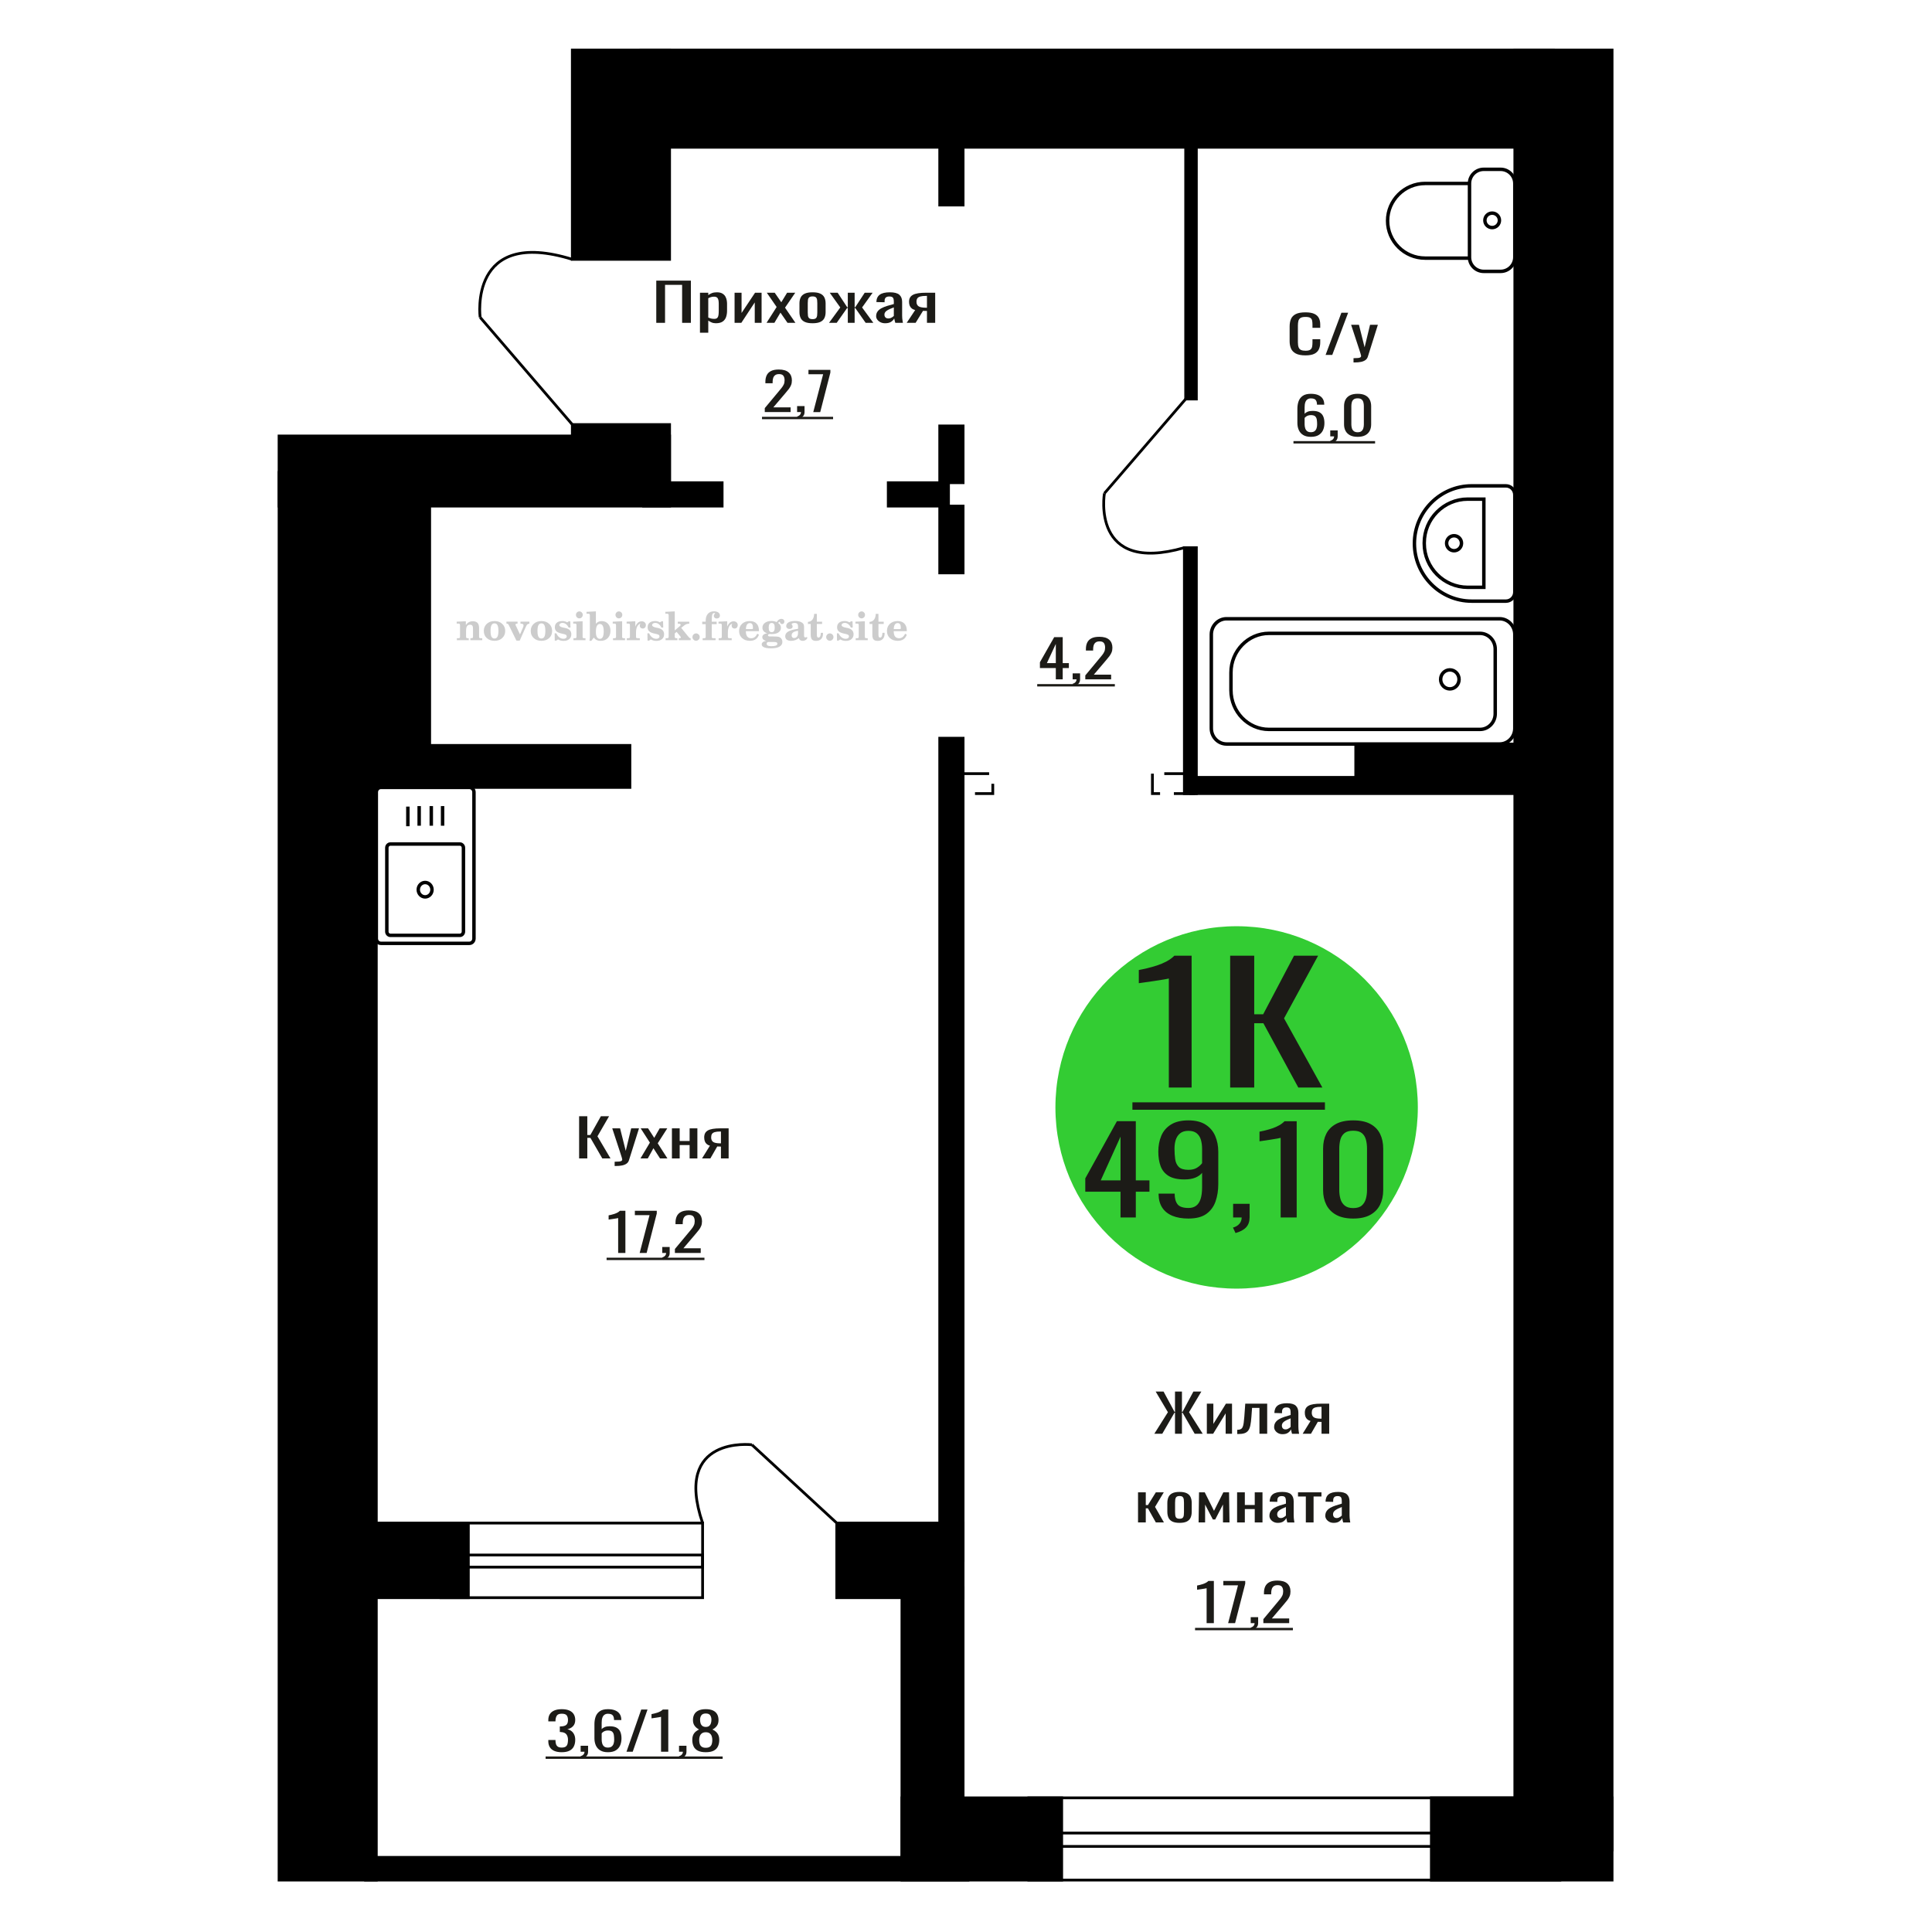<?xml version="1.0" encoding="UTF-8"?>
<!DOCTYPE svg PUBLIC "-//W3C//DTD SVG 1.1//EN" "http://www.w3.org/Graphics/SVG/1.1/DTD/svg11.dtd">
<!-- Creator: CorelDRAW 2019 -->
<svg xmlns="http://www.w3.org/2000/svg" xml:space="preserve" width="140mm" height="140mm" version="1.1" style="shape-rendering:geometricPrecision; text-rendering:geometricPrecision; image-rendering:optimizeQuality; fill-rule:evenodd; clip-rule:evenodd"
viewBox="0 0 14000 14000"
 xmlns:xlink="http://www.w3.org/1999/xlink">
 <defs>
  <style type="text/css">
   <![CDATA[
    .str0 {stroke:black;stroke-width:25;stroke-miterlimit:22.926}
    .str2 {stroke:black;stroke-width:25.01;stroke-miterlimit:22.926}
    .str1 {stroke:black;stroke-width:20;stroke-miterlimit:22.926}
    .str3 {stroke:black;stroke-width:20;stroke-miterlimit:22.926;stroke-dasharray:200 100}
    .fil1 {fill:none}
    .fil5 {fill:black}
    .fil4 {fill:#1C1B17}
    .fil3 {fill:#33CC33}
    .fil0 {fill:#1C1B17;fill-rule:nonzero}
    .fil2 {fill:#CCCCCC;fill-rule:nonzero}
   ]]>
  </style>
 </defs>
 <g id="Слой_x0020_1">
  <polygon class="fil0" points="4755.61,2339.34 4755.61,2033.56 5006.43,2033.56 5006.43,2339.34 4942.88,2339.34 4942.88,2064.14 4819.16,2064.14 4819.16,2339.34 "/>
  <path id="1" class="fil0" d="M5072.23 2411.07l0 -289.93 60.16 0 0 17.37c7.12,-5.54 15.75,-10.32 25.86,-14.35 10.13,-4.02 22.13,-6.04 36,-6.04 16.87,0 30.27,2.96 40.2,8.88 9.94,5.91 17.34,13.33 22.23,22.27 4.87,8.93 8.06,17.99 9.55,27.18 1.5,9.18 2.25,17.05 2.25,23.59l0 52.85c0,15.35 -2.25,29.89 -6.75,43.6 -4.5,13.72 -12.65,24.79 -24.46,33.22 -11.82,8.43 -28.4,12.65 -49.77,12.65 -11.62,0 -21.93,-1.95 -30.93,-5.85 -9,-3.9 -17.06,-8.37 -24.18,-13.4l0 87.96 -60.16 0zm103.47 -100.42c10.49,0 17.99,-2.58 22.49,-7.74 4.5,-5.16 7.3,-12.14 8.43,-20.95 1.12,-8.81 1.69,-18.5 1.69,-29.07l0 -52.85c0,-9.06 -0.75,-17.43 -2.25,-25.1 -1.51,-7.68 -4.69,-13.78 -9.56,-18.31 -4.88,-4.53 -12.56,-6.8 -23.05,-6.8 -7.88,0 -15.37,1.14 -22.49,3.4 -7.14,2.27 -13.32,4.91 -18.57,7.93l0 139.67c5.62,2.77 12,5.1 19.12,6.99 7.12,1.89 15.19,2.83 24.19,2.83z"/>
  <polygon id="2" class="fil0" points="5323.03,2339.34 5323.03,2121.14 5373.63,2121.14 5373.63,2267.99 5471.49,2121.14 5518.73,2121.14 5518.73,2339.34 5469.24,2339.34 5469.24,2191.36 5371.95,2339.34 "/>
  <polygon id="3" class="fil0" points="5554.72,2339.34 5627.82,2224.58 5556.4,2121.14 5613.77,2121.14 5661.56,2190.23 5703.75,2121.14 5762.78,2121.14 5688.55,2229.49 5763.92,2339.34 5706.55,2339.34 5655.38,2265.35 5611.52,2339.34 "/>
  <path id="4" class="fil0" d="M5888.2 2342.36c-24,0 -42.93,-3.27 -56.8,-9.82 -13.87,-6.54 -23.72,-15.85 -29.53,-27.93 -5.81,-12.08 -8.71,-26.3 -8.71,-42.66l0 -63.42c0,-16.36 2.9,-30.58 8.71,-42.66 5.81,-12.08 15.66,-21.39 29.53,-27.93 13.87,-6.54 32.8,-9.82 56.8,-9.82 23.98,0 42.83,3.28 56.52,9.82 13.67,6.54 23.43,15.85 29.24,27.93 5.81,12.08 8.72,26.3 8.72,42.66l0 63.42c0,16.36 -2.91,30.58 -8.72,42.66 -5.81,12.08 -15.57,21.39 -29.24,27.93 -13.69,6.55 -32.54,9.82 -56.52,9.82zm0 -29.82c11.62,0 19.77,-2.27 24.46,-6.8 4.68,-4.53 7.49,-10.5 8.43,-17.93 0.94,-7.42 1.42,-15.16 1.42,-23.22l0 -68.32c0,-8.31 -0.48,-16.11 -1.42,-23.41 -0.94,-7.3 -3.75,-13.27 -8.43,-17.93 -4.69,-4.65 -12.84,-6.98 -24.46,-6.98 -11.62,0 -19.87,2.33 -24.74,6.98 -4.87,4.66 -7.78,10.63 -8.72,17.93 -0.94,7.3 -1.41,15.1 -1.41,23.41l0 68.32c0,8.06 0.47,15.8 1.41,23.22 0.94,7.43 3.85,13.4 8.72,17.93 4.87,4.53 13.12,6.8 24.74,6.8z"/>
  <polygon id="5" class="fil0" points="6007.42,2339.34 6088.97,2227.98 6012.48,2121.14 6069.84,2121.14 6139.02,2226.09 6143.52,2226.09 6143.52,2121.14 6193,2121.14 6193,2226.09 6197.5,2226.09 6266.1,2121.14 6323.47,2121.14 6246.99,2227.98 6328.52,2339.34 6272.85,2339.34 6197.5,2232.13 6193,2232.13 6193,2339.34 6143.52,2339.34 6143.52,2232.13 6138.45,2232.13 6063.09,2339.34 "/>
  <path id="6" class="fil0" d="M6414.01 2342.36c-12.75,0 -23.99,-2.45 -33.74,-7.36 -9.75,-4.91 -17.44,-11.2 -23.06,-18.88 -5.63,-7.67 -8.43,-15.79 -8.43,-24.35 0,-13.59 3.37,-25.04 10.12,-34.35 6.74,-9.31 16.02,-17.17 27.84,-23.59 11.8,-6.42 25.49,-12.02 41.04,-16.8 15.57,-4.78 31.97,-9.44 49.22,-13.97l0 -15.48c0,-8.8 -0.76,-16.1 -2.25,-21.89 -1.51,-5.79 -4.6,-10.13 -9.28,-13.02 -4.69,-2.9 -11.73,-4.35 -21.1,-4.35 -8.25,0 -14.89,1.26 -19.96,3.78 -5.06,2.52 -8.71,6.1 -10.96,10.76 -2.25,4.65 -3.38,10.13 -3.38,16.42l0 10.95 -59.61 -1.51c0.75,-24.16 9,-41.97 24.75,-53.42 15.74,-11.45 40.12,-17.18 73.1,-17.18 32.25,0 55.12,5.92 68.61,17.75 13.5,11.83 20.25,28.94 20.25,51.34l0 99.66c0,6.79 0.28,13.34 0.83,19.63 0.57,6.29 1.31,12.14 2.25,17.55 0.94,5.41 1.79,10.51 2.53,15.29l-55.1 0c-1.13,-4.03 -2.53,-9.12 -4.22,-15.29 -1.69,-6.16 -2.9,-11.76 -3.66,-16.8 -3.74,8.56 -10.97,16.55 -21.65,23.97 -10.68,7.43 -25.4,11.14 -44.14,11.14zm23.62 -34.73c6,0 11.62,-1.13 16.87,-3.4 5.25,-2.26 9.93,-4.84 14.05,-7.74 4.13,-2.89 6.94,-5.22 8.45,-6.98l0 -61.91c-9.39,3.52 -18.19,7.05 -26.44,10.57 -8.24,3.52 -15.47,7.24 -21.65,11.14 -6.18,3.9 -11.07,8.3 -14.63,13.21 -3.56,4.91 -5.33,10.51 -5.33,16.8 0,8.81 2.43,15.73 7.31,20.76 4.88,5.03 12,7.55 21.37,7.55z"/>
  <path id="7" class="fil0" d="M6570.34 2339.34l61.29 -92.49c-10.49,-2.77 -19.03,-6.92 -25.58,-12.46 -6.57,-5.53 -11.35,-12.33 -14.35,-20.38 -2.99,-8.05 -4.49,-17.11 -4.49,-27.18 0,-11.58 2.24,-21.52 6.74,-29.82 4.5,-8.31 11.62,-15.1 21.38,-20.39 9.74,-5.28 22.67,-9.18 38.79,-11.7 16.12,-2.52 35.99,-3.78 59.62,-3.78l62.98 0 0 218.2 -59.61 0 0 -86.07c-5.99,0 -11.06,-0.06 -15.18,-0.19 -4.13,-0.12 -8.63,-0.31 -13.5,-0.57l-53.42 86.83 -64.67 0zm140.02 -109.48c0.76,0 1.96,0 3.66,0 1.69,0 2.71,0 3.09,0l0 -85.69c-0.38,0 -1.4,0 -3.09,0 -1.7,0 -2.72,0 -3.1,0 -17.62,0 -31.58,1.45 -41.89,4.34 -10.31,2.9 -17.53,7.43 -21.66,13.59 -4.12,6.17 -6.18,14.41 -6.18,24.73 0,14.34 4.78,25.04 14.35,32.09 9.55,7.04 27.82,10.69 54.82,10.94z"/>
  <path class="fil1 str0" d="M2726.93 6801.16l0 -1060.69c0,-19.03 14.86,-34.6 33.02,-34.6l641.52 0c18.16,0 33.02,15.57 33.02,34.6l0 1060.69c0,19.03 -14.86,34.6 -33.02,34.6l-641.52 0c-18.16,0 -33.02,-15.57 -33.02,-34.6zm76.2 -50.44l0 -607.38c0,-14.94 11.65,-27.15 25.9,-27.15l503.35 0c14.25,0 25.91,12.21 25.91,27.15l0 607.38c0,14.93 -11.66,27.15 -25.91,27.15l-503.35 0c-14.25,0 -25.9,-12.22 -25.9,-27.15zm227.79 -303.69c0,-28.82 22.29,-52.18 49.79,-52.18 27.5,0 49.79,23.36 49.79,52.18 0,28.82 -22.29,52.18 -49.79,52.18 -27.5,0 -49.79,-23.36 -49.79,-52.18zm-75.38 -459.83l0 -142.23m81.92 138.27l0 -142.23m87.78 142.23l0 -142.23m81.93 142.23l0 -142.23"/>
  <path class="fil2" d="M3310.55 4639.02l0 -14.11 13.22 -0.28c3.86,-0.29 6.44,-1.13 7.71,-2.54 1.27,-1.41 1.93,-4.05 1.93,-7.91l0 -84.43c0,-4.56 -0.99,-7.52 -3.01,-9.03 -2.02,-1.46 -6.21,-2.21 -12.56,-2.21 -0.84,0 -2.21,0.05 -4.09,0.14 -1.88,0.1 -3.29,0.14 -4.33,0.14l0 -13.82 66.37 -3.11 0 27.05c6.78,-9.32 14.21,-16.14 22.25,-20.51 8.04,-4.38 17.26,-6.54 27.61,-6.54 15.66,0 27.24,4 34.76,12 7.53,7.99 11.29,20.27 11.29,36.83l0 63.49c0,3.86 0.66,6.5 1.98,7.95 1.36,1.51 3.9,2.31 7.66,2.5l13.22 0.28 0 14.11 -86.08 0 0 -14.11 9.69 -0.71c3.86,-0.18 6.4,-0.98 7.62,-2.4 1.27,-1.41 1.88,-4.04 1.88,-7.9l0 -58.98c0,-9.79 -1.69,-16.93 -5.03,-21.31 -3.34,-4.42 -8.75,-6.63 -16.18,-6.63 -10.16,0 -17.54,3.48 -22.15,10.49 -4.57,6.96 -6.87,18.44 -6.87,34.43l0 42.28c0,3.86 0.66,6.5 1.93,7.91 1.27,1.41 3.81,2.25 7.66,2.54l9.88 0.28 0 14.11 -86.36 0z"/>
  <path id="1" class="fil2" d="M3505.9 4572.18c0,-21.12 7.19,-38.33 21.54,-51.69 14.39,-13.36 33.02,-20.04 55.88,-20.04 22.67,0 41.25,6.68 55.74,20.08 14.53,13.41 21.78,30.63 21.78,51.65 0,21.03 -7.2,38.19 -21.55,51.46 -14.39,13.26 -33.02,19.9 -55.97,19.9 -22.95,0 -41.63,-6.64 -55.93,-19.85 -14.34,-13.22 -21.49,-30.39 -21.49,-51.51zm48.82 0c0,18.96 2.26,32.79 6.77,41.53 4.52,8.8 11.67,13.17 21.55,13.17 9.92,0 17.17,-4.37 21.77,-13.17 4.61,-8.74 6.92,-22.57 6.92,-41.53 0,-19.19 -2.26,-33.16 -6.82,-41.91 -4.56,-8.79 -11.76,-13.17 -21.59,-13.17 -9.97,0 -17.22,4.38 -21.78,13.17 -4.56,8.75 -6.82,22.72 -6.82,41.91z"/>
  <path id="2" class="fil2" d="M3687.31 4530.37c-2.11,-4.57 -4.33,-7.62 -6.58,-9.08 -2.31,-1.46 -5.6,-2.21 -9.83,-2.21l-1.09 0 0 -14.4 80.53 0 0 14.4 -6.07 0.56c-3.2,0.28 -5.5,0.85 -6.91,1.79 -1.36,0.89 -2.07,2.3 -2.07,4.14 0,0.8 0.33,2.11 0.89,3.85 0.61,1.74 1.37,3.53 2.31,5.37l29.63 62.46 23.14 -53.62c0.76,-1.83 1.32,-3.9 1.79,-6.16 0.47,-2.26 0.71,-4.24 0.71,-5.98 0,-3.48 -1.32,-6.3 -3.96,-8.37 -2.58,-2.02 -6.25,-3.2 -10.95,-3.48l-7.44 -0.56 0 -14.4 64.63 0 0 14.96c-6.07,0.28 -10.77,1.69 -14.11,4.28 -3.39,2.54 -6.73,7.62 -10.16,15.15l-45.72 102.77 -23.99 0 -54.75 -111.47z"/>
  <path id="3" class="fil2" d="M3845.97 4572.18c0,-21.12 7.19,-38.33 21.54,-51.69 14.39,-13.36 33.02,-20.04 55.88,-20.04 22.67,0 41.25,6.68 55.74,20.08 14.53,13.41 21.78,30.63 21.78,51.65 0,21.03 -7.2,38.19 -21.55,51.46 -14.39,13.26 -33.02,19.9 -55.97,19.9 -22.95,0 -41.63,-6.64 -55.93,-19.85 -14.34,-13.22 -21.49,-30.39 -21.49,-51.51zm48.82 0c0,18.96 2.26,32.79 6.77,41.53 4.52,8.8 11.67,13.17 21.55,13.17 9.92,0 17.17,-4.37 21.77,-13.17 4.61,-8.74 6.92,-22.57 6.92,-41.53 0,-19.19 -2.26,-33.16 -6.82,-41.91 -4.56,-8.79 -11.76,-13.17 -21.59,-13.17 -9.97,0 -17.22,4.38 -21.78,13.17 -4.56,8.75 -6.82,22.72 -6.82,41.91z"/>
  <path id="4" class="fil2" d="M4019.2 4589.35l12.18 0c5.79,12.79 13.12,22.58 22.01,29.35 8.94,6.77 18.87,10.16 29.87,10.16 7.2,0 12.89,-1.6 17.08,-4.75 4.23,-3.2 6.35,-7.43 6.35,-12.79 0,-4.8 -1.84,-8.47 -5.55,-11.06 -3.72,-2.59 -11.62,-5.13 -23.76,-7.62 -20.84,-4 -35.51,-9.64 -44.02,-16.84 -8.52,-7.19 -12.75,-17.26 -12.75,-30.19 0,-14.35 4.75,-25.45 14.25,-33.31 9.5,-7.9 23,-11.85 40.45,-11.85 6.49,0 12.7,0.8 18.49,2.45 5.83,1.64 11.15,3.99 15.94,7.1l11.06 -7.57 11.61 0 1.37 45.15 -13.27 0c-4.93,-10.58 -11.33,-18.91 -19.14,-24.88 -7.81,-5.98 -16.18,-8.99 -25.16,-8.99 -6.82,0 -12.37,1.51 -16.65,4.57 -4.33,3.05 -6.5,6.86 -6.5,11.47 0,8.75 11.15,15.1 33.4,19.05 2.68,0.47 4.75,0.85 6.21,1.13 15.71,2.92 27.56,8.23 35.46,15.95 7.91,7.71 11.86,17.73 11.86,30.01 0,14.81 -4.99,26.53 -14.96,35.18 -9.97,8.7 -23.57,13.03 -40.83,13.03 -7.71,0 -15.05,-0.89 -21.92,-2.73 -6.91,-1.83 -13.12,-4.47 -18.76,-7.95l-12.14 8.42 -11.34 0 -0.84 -52.49z"/>
  <path id="5" class="fil2" d="M4173.52 4455.58c0,-7.01 2.4,-12.94 7.25,-17.78 4.84,-4.89 10.67,-7.34 17.59,-7.34 6.63,0 12.37,2.45 17.26,7.38 4.85,4.94 7.29,10.82 7.29,17.74 0,6.91 -2.4,12.84 -7.24,17.87 -4.85,5.03 -10.59,7.53 -17.31,7.53 -6.92,0 -12.75,-2.45 -17.59,-7.39 -4.85,-4.94 -7.25,-10.91 -7.25,-18.01zm48.26 158.56c0,3.95 0.66,6.68 1.93,8.09 1.32,1.41 3.91,2.21 7.76,2.4l11.2 0.28 0 14.11 -87.21 0 0 -14.11 12.28 -0.28c3.81,-0.19 6.39,-0.99 7.71,-2.5 1.37,-1.45 2.02,-4.14 2.02,-7.99l0 -84.48c0,-4.47 -0.98,-7.48 -3.01,-8.94 -2.02,-1.46 -6.16,-2.21 -12.41,-2.21 -0.85,0 -2.17,0.05 -4.1,0.14 -1.88,0.1 -3.34,0.14 -4.46,0.14l0 -13.82 68.29 -3.11 0 112.28z"/>
  <path id="6" class="fil2" d="M4346.52 4521.62c-9.59,0 -16.74,4.75 -21.4,14.25 -4.7,9.55 -7.05,23.99 -7.05,43.37 0,16.27 2.39,28.64 7.24,37.16 4.84,8.51 11.9,12.74 21.21,12.74 9.64,0 16.75,-4.47 21.36,-13.45 4.61,-8.94 6.91,-22.81 6.91,-41.53 0,-17.69 -2.35,-30.81 -7.05,-39.51 -4.66,-8.71 -11.76,-13.03 -21.22,-13.03zm-74.97 121.92c0.94,-5.32 1.64,-10.59 2.07,-15.81 0.47,-5.22 0.7,-10.58 0.7,-16.09l0 -153.48c0,-4.42 -0.99,-7.38 -2.92,-8.84 -1.92,-1.46 -6.02,-2.21 -12.22,-2.21 -0.85,0 -2.26,0.05 -4.29,0.14 -2.02,0.1 -3.66,0.14 -4.84,0.14l0 -13.83 68.02 -3.38 0 89.79c5.78,-6.58 12.08,-11.43 18.86,-14.58 6.82,-3.11 14.44,-4.66 22.9,-4.66 19.01,0 34.39,6.49 46.15,19.48 11.76,12.98 17.64,30 17.64,51.03 0,21.87 -6.5,39.42 -19.43,52.68 -12.94,13.27 -29.96,19.9 -51.13,19.9 -11.19,0 -20.93,-1.98 -29.26,-5.93 -8.32,-3.9 -15.24,-9.83 -20.74,-17.73l-18.01 23.38 -13.5 0z"/>
  <path id="7" class="fil2" d="M4460.02 4455.58c0,-7.01 2.4,-12.94 7.25,-17.78 4.84,-4.89 10.67,-7.34 17.59,-7.34 6.63,0 12.37,2.45 17.26,7.38 4.85,4.94 7.29,10.82 7.29,17.74 0,6.91 -2.4,12.84 -7.24,17.87 -4.85,5.03 -10.59,7.53 -17.31,7.53 -6.92,0 -12.75,-2.45 -17.59,-7.39 -4.85,-4.94 -7.25,-10.91 -7.25,-18.01zm48.26 158.56c0,3.95 0.66,6.68 1.93,8.09 1.32,1.41 3.91,2.21 7.76,2.4l11.2 0.28 0 14.11 -87.21 0 0 -14.11 12.28 -0.28c3.81,-0.19 6.39,-0.99 7.71,-2.5 1.37,-1.45 2.02,-4.14 2.02,-7.99l0 -84.48c0,-4.47 -0.98,-7.48 -3.01,-8.94 -2.02,-1.46 -6.16,-2.21 -12.41,-2.21 -0.85,0 -2.17,0.05 -4.1,0.14 -1.88,0.1 -3.34,0.14 -4.46,0.14l0 -13.82 68.29 -3.11 0 112.28z"/>
  <path id="8" class="fil2" d="M4541.91 4639.02l0 -14.11 13.22 -0.28c3.86,-0.29 6.44,-1.13 7.71,-2.54 1.27,-1.41 1.93,-4.05 1.93,-7.91l0 -84.47c0,-4.52 -0.99,-7.53 -3.01,-8.99 -2.02,-1.46 -6.21,-2.21 -12.56,-2.21 -0.84,0 -2.21,0.05 -4.09,0.14 -1.88,0.1 -3.29,0.14 -4.33,0.14l0 -13.82 62.89 -3.11 0 38.85c5.55,-12.74 12.14,-22.39 19.9,-28.88 7.71,-6.44 16.41,-9.69 26.15,-9.69 9.03,0 16.37,2.54 22.01,7.58 5.65,5.08 8.47,11.52 8.47,19.42 0,7.72 -2.07,13.88 -6.26,18.53 -4.18,4.66 -9.69,6.97 -16.51,6.97 -6.35,0 -11.52,-2.03 -15.52,-6.12 -4,-4.09 -6.02,-9.41 -6.02,-15.94 0,-2.59 0.42,-4.94 1.27,-7.15 0.8,-2.21 2.12,-4.33 3.86,-6.35 -10.49,3.38 -18.44,10.67 -23.94,21.77 -5.51,11.11 -8.28,25.59 -8.28,43.42l0 29.91c0,3.86 0.66,6.5 1.97,7.95 1.37,1.51 3.91,2.31 7.67,2.5l18.02 0.28 0 14.11 -94.55 0z"/>
  <path id="9" class="fil2" d="M4691.54 4589.35l12.18 0c5.79,12.79 13.12,22.58 22.01,29.35 8.94,6.77 18.87,10.16 29.87,10.16 7.2,0 12.89,-1.6 17.08,-4.75 4.23,-3.2 6.35,-7.43 6.35,-12.79 0,-4.8 -1.84,-8.47 -5.55,-11.06 -3.72,-2.59 -11.62,-5.13 -23.76,-7.62 -20.84,-4 -35.51,-9.64 -44.02,-16.84 -8.52,-7.19 -12.75,-17.26 -12.75,-30.19 0,-14.35 4.75,-25.45 14.25,-33.31 9.5,-7.9 23,-11.85 40.45,-11.85 6.49,0 12.7,0.8 18.49,2.45 5.83,1.64 11.15,3.99 15.94,7.1l11.06 -7.57 11.61 0 1.37 45.15 -13.27 0c-4.93,-10.58 -11.33,-18.91 -19.14,-24.88 -7.81,-5.98 -16.18,-8.99 -25.16,-8.99 -6.82,0 -12.37,1.51 -16.65,4.57 -4.33,3.05 -6.5,6.86 -6.5,11.47 0,8.75 11.15,15.1 33.4,19.05 2.68,0.47 4.75,0.85 6.21,1.13 15.71,2.92 27.56,8.23 35.46,15.95 7.91,7.71 11.86,17.73 11.86,30.01 0,14.81 -4.99,26.53 -14.96,35.18 -9.97,8.7 -23.57,13.03 -40.83,13.03 -7.71,0 -15.05,-0.89 -21.92,-2.73 -6.91,-1.83 -13.12,-4.47 -18.76,-7.95l-12.14 8.42 -11.34 0 -0.84 -52.49z"/>
  <path id="10" class="fil2" d="M4845.3 4458.12c0,-4.38 -0.94,-7.34 -2.82,-8.8 -1.88,-1.46 -5.93,-2.21 -12.14,-2.21 -0.7,0 -2.12,0.05 -4.19,0.14 -2.02,0.1 -3.66,0.14 -4.84,0.14l0 -13.83 68.3 -3.38 0 137.96 33.91 -28.51c2.96,-2.4 5.13,-4.56 6.54,-6.54 1.46,-1.97 2.16,-3.85 2.16,-5.59 0,-2.78 -1.31,-4.8 -3.95,-6.12 -2.59,-1.36 -6.54,-2.02 -11.76,-2.02 -0.47,0 -1.27,0.05 -2.35,0.14 -1.08,0.09 -1.93,0.14 -2.49,0.14l0 -14.67 82.92 0 0 14.67c-7.15,0 -13.59,0.94 -19.33,2.82 -5.74,1.88 -11.15,4.89 -16.18,9.03l-22.86 18.35 52.73 64.86c2.82,3.58 5.45,6.21 7.81,7.81 2.4,1.6 4.89,2.4 7.43,2.4l0.56 0 0 14.11 -85.51 0 0 -14.11 6.77 -0.28c2.59,-0.19 4.52,-0.76 5.93,-1.7 1.36,-0.98 2.07,-2.3 2.07,-3.95 0,-1.55 -1.27,-3.9 -3.72,-7.01 -0.65,-0.84 -1.12,-1.45 -1.41,-1.78l-25.73 -31.28 -13.54 11 0 24.27c0,3.86 0.66,6.5 1.93,7.95 1.27,1.51 3.85,2.31 7.71,2.5l9.27 0.28 0 14.11 -85.23 0 0 -14.11 12.23 -0.28c3.76,-0.19 6.35,-0.99 7.71,-2.5 1.36,-1.45 2.07,-4.09 2.07,-7.95l0 -156.06z"/>
  <path id="11" class="fil2" d="M5044.03 4589.91c7.15,0 13.35,2.59 18.58,7.81 5.22,5.18 7.85,11.38 7.85,18.63 0,7.29 -2.59,13.54 -7.81,18.77 -5.17,5.22 -11.38,7.85 -18.62,7.85 -7.2,0 -13.36,-2.63 -18.54,-7.85 -5.22,-5.23 -7.8,-11.48 -7.8,-18.77 0,-7.15 2.63,-13.36 7.85,-18.58 5.22,-5.22 11.38,-7.86 18.49,-7.86z"/>
  <path id="12" class="fil2" d="M5088.62 4522.75l0 -17.78 25.02 0 0 -5.65c0,-21.97 5.22,-38.99 15.71,-51.17 10.49,-12.19 25.21,-18.26 44.12,-18.26 13.27,0 23.76,2.73 31.52,8.14 7.76,5.41 11.66,12.7 11.66,21.87 0,6.82 -2.07,12.19 -6.21,16.09 -4.14,3.9 -9.87,5.83 -17.26,5.83 -6.07,0 -11.01,-1.78 -14.82,-5.36 -3.81,-3.57 -5.73,-8.18 -5.73,-13.78 0,-5.88 2.63,-11.1 7.95,-15.71 1.08,-1.08 1.64,-1.79 1.64,-2.07 0,-0.99 -0.47,-1.74 -1.36,-2.16 -0.94,-0.47 -2.45,-0.71 -4.57,-0.71 -7,0 -11.85,3.58 -14.53,10.68 -2.73,7.1 -4.09,21.54 -4.09,43.32l0 8.94 35.51 0 0 17.78 -35.51 0 0 91.43c0,4.14 0.84,6.97 2.59,8.47 1.74,1.51 5.08,2.26 10.01,2.26l15.06 0 0 14.11 -93.7 0 0 -14.11 12.37 -0.28c3.76,-0.19 6.3,-0.99 7.67,-2.5 1.31,-1.45 1.97,-4.09 1.97,-7.95l0 -91.43 -25.02 0z"/>
  <path id="13" class="fil2" d="M5207.62 4639.02l0 -14.11 13.22 -0.28c3.86,-0.29 6.44,-1.13 7.71,-2.54 1.27,-1.41 1.93,-4.05 1.93,-7.91l0 -84.47c0,-4.52 -0.99,-7.53 -3.01,-8.99 -2.02,-1.46 -6.21,-2.21 -12.56,-2.21 -0.84,0 -2.21,0.05 -4.09,0.14 -1.88,0.1 -3.29,0.14 -4.33,0.14l0 -13.82 62.89 -3.11 0 38.85c5.55,-12.74 12.14,-22.39 19.9,-28.88 7.71,-6.44 16.41,-9.69 26.15,-9.69 9.03,0 16.37,2.54 22.01,7.58 5.65,5.08 8.47,11.52 8.47,19.42 0,7.72 -2.07,13.88 -6.26,18.53 -4.18,4.66 -9.69,6.97 -16.51,6.97 -6.35,0 -11.52,-2.03 -15.52,-6.12 -4,-4.09 -6.02,-9.41 -6.02,-15.94 0,-2.59 0.42,-4.94 1.27,-7.15 0.8,-2.21 2.12,-4.33 3.86,-6.35 -10.49,3.38 -18.44,10.67 -23.94,21.77 -5.51,11.11 -8.28,25.59 -8.28,43.42l0 29.91c0,3.86 0.66,6.5 1.97,7.95 1.37,1.51 3.91,2.31 7.67,2.5l18.02 0.28 0 14.11 -94.55 0z"/>
  <path id="14" class="fil2" d="M5487.07 4592.45l12.42 5.93c-4.42,14.77 -12.14,26.01 -23.19,33.68 -11.1,7.67 -25.17,11.48 -42.24,11.48 -23.43,0 -42.29,-6.59 -56.68,-19.71 -14.35,-13.13 -21.54,-30.34 -21.54,-51.65 0,-21.26 7.15,-38.57 21.4,-51.83 14.3,-13.27 32.97,-19.9 56.02,-19.9 21.02,0 37.35,6.07 49.01,18.25 11.67,12.14 17.5,29.21 17.5,51.13l0 3.71 -94.83 0 0 1.93c0,16.33 3.3,28.65 9.83,36.97 6.59,8.33 16.37,12.47 29.31,12.47 9.45,0 17.78,-2.73 24.93,-8.19 7.19,-5.45 13.21,-13.54 18.06,-24.27zm-82.13 -33.58l43.37 0c2.96,0 5.03,-0.66 6.21,-1.93 1.18,-1.27 1.79,-3.62 1.79,-7.05 0,-12.14 -1.84,-20.98 -5.46,-26.49 -3.62,-5.5 -9.31,-8.27 -17.12,-8.27 -8.98,0 -15.85,3.62 -20.6,10.81 -4.71,7.25 -7.43,18.21 -8.19,32.93z"/>
  <path id="15" class="fil2" d="M5551.6 4644.15c-9.12,-2.31 -15.99,-5.69 -20.65,-10.26 -4.65,-4.56 -6.96,-10.16 -6.96,-16.88 0,-7.43 3.06,-13.55 9.22,-18.39 6.16,-4.8 15.05,-8.09 26.62,-9.84 -11.38,-3.05 -20.03,-8.04 -26.01,-15.05 -5.97,-6.96 -8.98,-15.47 -8.98,-25.49 0,-14.3 6.07,-25.97 18.2,-34.9 12.14,-8.99 27.99,-13.45 47.56,-13.45 6.91,0 13.4,0.7 19.56,2.07 6.17,1.36 12.14,3.43 17.92,6.16l4.85 -7.01c3.76,-5.36 8.28,-9.46 13.5,-12.37 5.22,-2.92 10.68,-4.38 16.37,-4.38 6.25,0 11.33,1.79 15.28,5.37 3.96,3.62 5.93,8.23 5.93,13.82 0,5.51 -1.5,10.02 -4.56,13.46 -3.01,3.43 -6.96,5.17 -11.81,5.17 -3.34,0 -6.16,-0.7 -8.56,-2.12 -2.4,-1.45 -4.33,-3.62 -5.78,-6.53 -0.57,-1.13 -0.9,-2.5 -1.09,-4.14 -0.28,-2.31 -1.27,-3.48 -2.91,-3.58 -1.65,0 -3.48,0.8 -5.51,2.4 -2.02,1.6 -3.66,3.62 -4.93,6.07 6.96,4.8 12.04,9.92 15.24,15.43 3.19,5.55 4.79,11.9 4.79,19.05 0,14.34 -5.83,25.58 -17.45,33.72 -11.62,8.14 -27.75,12.23 -48.4,12.23 -1.74,0 -4.18,-0.09 -7.34,-0.28 -3.1,-0.19 -5.36,-0.28 -6.72,-0.28 -4.33,0 -7.72,0.8 -10.11,2.44 -2.45,1.6 -3.67,3.81 -3.67,6.64 0,3.24 1.08,5.5 3.24,6.77 2.17,1.27 5.93,1.93 11.34,1.93l20.46 0c10.72,0 20.08,0.33 28.03,1.03 8,0.71 13.45,1.6 16.51,2.68 7.72,2.78 13.74,7.34 18.06,13.78 4.33,6.45 6.5,13.88 6.5,22.3 0,14.86 -7.06,26.29 -21.17,34.29 -14.11,8 -34.34,11.99 -60.73,11.99 -22.43,0 -39.32,-2.44 -50.65,-7.29 -11.34,-4.89 -17.03,-12.13 -17.03,-21.77 0,-6.35 2.77,-11.62 8.28,-15.9 5.5,-4.28 13.36,-7.25 23.56,-8.89zm13.88 7.85c-3.58,1.46 -6.12,3.15 -7.62,5.04 -1.51,1.88 -2.26,4.32 -2.26,7.38 0,6.16 2.68,10.72 8,13.64 5.31,2.96 13.59,4.42 24.83,4.42 15.24,0 26.53,-1.41 33.82,-4.18 7.29,-2.83 10.96,-7.15 10.96,-13.08 0,-4.66 -1.97,-8.04 -5.93,-10.11 -3.95,-2.07 -10.72,-3.11 -20.32,-3.11l-41.48 0zm4.8 -104.51c0,11.61 1.74,20.08 5.22,25.4 3.53,5.31 8.98,7.99 16.46,7.99 7.53,0 13.08,-2.68 16.7,-8.09 3.57,-5.36 5.36,-13.78 5.36,-25.3 0,-11.29 -1.79,-19.66 -5.36,-25.07 -3.62,-5.41 -9.17,-8.14 -16.7,-8.14 -7.48,0 -12.93,2.73 -16.46,8.14 -3.48,5.41 -5.22,13.78 -5.22,25.07z"/>
  <path id="16" class="fil2" d="M5782.84 4570.72c-16.7,2.68 -28.6,6.63 -35.66,11.86 -7.1,5.22 -10.63,12.55 -10.63,22.06 0,5.78 1.6,10.34 4.75,13.78 3.15,3.38 7.43,5.08 12.75,5.08 8.7,0 15.71,-3.25 20.93,-9.74 5.22,-6.49 7.86,-15.38 7.86,-26.67l0 -16.37zm43.74 35.75c0,4.52 0.8,7.71 2.4,9.64 1.6,1.93 4.23,2.87 7.81,2.87 1.64,0 3.52,-0.47 5.64,-1.46 2.12,-0.94 3.43,-1.41 4,-1.41 1.08,0 1.97,0.33 2.63,1.08 0.61,0.76 0.94,1.79 0.94,3.2 0,5.88 -3.34,11.25 -10.06,16.14 -6.73,4.84 -14.77,7.29 -24.13,7.29 -7.01,0 -12.98,-1.84 -17.92,-5.55 -4.99,-3.72 -7.9,-8.52 -8.85,-14.35 -7.71,6.3 -16.46,11.2 -26.24,14.68 -9.79,3.48 -19.85,5.22 -30.25,5.22 -13.5,0 -23.99,-2.92 -31.42,-8.8 -7.43,-5.88 -11.14,-14.16 -11.14,-24.83 0,-14.21 7.47,-25.64 22.38,-34.2 14.92,-8.61 38.53,-15.05 70.75,-19.38l0 -15.33c0,-9.93 -1.98,-16.94 -5.93,-21.07 -3.95,-4.14 -10.53,-6.21 -19.71,-6.21 -5.97,0 -11,0.98 -15.05,2.96 -4.09,1.98 -6.16,4.28 -6.16,6.82 0,0.66 1.22,2.54 3.67,5.69 2.44,3.11 3.67,6.59 3.67,10.49 0,5.32 -2.07,9.6 -6.26,12.89 -4.18,3.24 -9.64,4.89 -16.32,4.89 -6.82,0 -12.47,-1.97 -16.98,-5.93 -4.47,-3.95 -6.73,-8.89 -6.73,-14.86 0,-11.76 5.65,-20.88 16.94,-27.37 11.33,-6.45 27.28,-9.69 47.97,-9.69 11.57,0 21.73,1.17 30.53,3.52 8.75,2.31 15.99,5.79 21.68,10.35 4.52,3.53 7.67,7.48 9.46,11.95 1.79,4.42 2.68,11.24 2.68,20.41l0 60.35z"/>
  <path id="17" class="fil2" d="M5963.32 4585.68c0,0.66 0.09,1.65 0.24,2.96 0.14,1.32 0.18,2.31 0.18,2.97 0,16.51 -4.37,29.39 -13.12,38.66 -8.8,9.22 -20.98,13.83 -36.55,13.83 -14.2,0 -24.32,-3.34 -30.29,-10.07 -5.97,-6.68 -8.94,-18.48 -8.94,-35.41l0 -77 -20.32 0 0 -15.15c13.97,-0.89 24.84,-6.35 32.55,-16.27 7.72,-9.93 11.95,-23.95 12.7,-41.96l19.38 0 0 56.73 38.1 0 0 16.65 -38.1 0 0 74.78c0,9.55 0.9,15.9 2.64,19.01 1.74,3.15 4.79,4.7 9.22,4.7 5.41,0 9.5,-2.87 12.32,-8.56 2.77,-5.69 4.33,-14.3 4.61,-25.87l15.38 0z"/>
  <path id="18" class="fil2" d="M6013.23 4589.91c7.15,0 13.35,2.59 18.58,7.81 5.22,5.18 7.85,11.38 7.85,18.63 0,7.29 -2.59,13.54 -7.81,18.77 -5.17,5.22 -11.38,7.85 -18.62,7.85 -7.2,0 -13.36,-2.63 -18.54,-7.85 -5.22,-5.23 -7.8,-11.48 -7.8,-18.77 0,-7.15 2.63,-13.36 7.85,-18.58 5.22,-5.22 11.38,-7.86 18.49,-7.86z"/>
  <path id="19" class="fil2" d="M6064.5 4589.35l12.18 0c5.79,12.79 13.12,22.58 22.01,29.35 8.94,6.77 18.87,10.16 29.87,10.16 7.2,0 12.89,-1.6 17.08,-4.75 4.23,-3.2 6.35,-7.43 6.35,-12.79 0,-4.8 -1.84,-8.47 -5.55,-11.06 -3.72,-2.59 -11.62,-5.13 -23.76,-7.62 -20.84,-4 -35.51,-9.64 -44.02,-16.84 -8.52,-7.19 -12.75,-17.26 -12.75,-30.19 0,-14.35 4.75,-25.45 14.25,-33.31 9.5,-7.9 23,-11.85 40.45,-11.85 6.49,0 12.7,0.8 18.49,2.45 5.83,1.64 11.15,3.99 15.94,7.1l11.06 -7.57 11.61 0 1.37 45.15 -13.27 0c-4.93,-10.58 -11.33,-18.91 -19.14,-24.88 -7.81,-5.98 -16.18,-8.99 -25.16,-8.99 -6.82,0 -12.37,1.51 -16.65,4.57 -4.33,3.05 -6.5,6.86 -6.5,11.47 0,8.75 11.15,15.1 33.4,19.05 2.68,0.47 4.75,0.85 6.21,1.13 15.71,2.92 27.56,8.23 35.46,15.95 7.91,7.71 11.86,17.73 11.86,30.01 0,14.81 -4.99,26.53 -14.96,35.18 -9.97,8.7 -23.57,13.03 -40.83,13.03 -7.71,0 -15.05,-0.89 -21.92,-2.73 -6.91,-1.83 -13.12,-4.47 -18.76,-7.95l-12.14 8.42 -11.34 0 -0.84 -52.49z"/>
  <path id="20" class="fil2" d="M6218.82 4455.58c0,-7.01 2.4,-12.94 7.25,-17.78 4.84,-4.89 10.67,-7.34 17.59,-7.34 6.63,0 12.37,2.45 17.26,7.38 4.85,4.94 7.29,10.82 7.29,17.74 0,6.91 -2.4,12.84 -7.24,17.87 -4.85,5.03 -10.59,7.53 -17.31,7.53 -6.92,0 -12.75,-2.45 -17.59,-7.39 -4.85,-4.94 -7.25,-10.91 -7.25,-18.01zm48.26 158.56c0,3.95 0.66,6.68 1.93,8.09 1.32,1.41 3.91,2.21 7.76,2.4l11.2 0.28 0 14.11 -87.21 0 0 -14.11 12.28 -0.28c3.81,-0.19 6.39,-0.99 7.71,-2.5 1.37,-1.45 2.02,-4.14 2.02,-7.99l0 -84.48c0,-4.47 -0.98,-7.48 -3.01,-8.94 -2.02,-1.46 -6.16,-2.21 -12.41,-2.21 -0.85,0 -2.17,0.05 -4.1,0.14 -1.88,0.1 -3.34,0.14 -4.46,0.14l0 -13.82 68.29 -3.11 0 112.28z"/>
  <path id="21" class="fil2" d="M6409.79 4585.68c0,0.66 0.09,1.65 0.24,2.96 0.14,1.32 0.18,2.31 0.18,2.97 0,16.51 -4.37,29.39 -13.12,38.66 -8.8,9.22 -20.98,13.83 -36.55,13.83 -14.2,0 -24.32,-3.34 -30.29,-10.07 -5.97,-6.68 -8.94,-18.48 -8.94,-35.41l0 -77 -20.32 0 0 -15.15c13.97,-0.89 24.84,-6.35 32.55,-16.27 7.72,-9.93 11.95,-23.95 12.7,-41.96l19.38 0 0 56.73 38.1 0 0 16.65 -38.1 0 0 74.78c0,9.55 0.9,15.9 2.64,19.01 1.74,3.15 4.79,4.7 9.22,4.7 5.41,0 9.5,-2.87 12.32,-8.56 2.77,-5.69 4.33,-14.3 4.61,-25.87l15.38 0z"/>
  <path id="22" class="fil2" d="M6558.38 4592.45l12.42 5.93c-4.42,14.77 -12.14,26.01 -23.19,33.68 -11.1,7.67 -25.17,11.48 -42.24,11.48 -23.43,0 -42.29,-6.59 -56.68,-19.71 -14.35,-13.13 -21.54,-30.34 -21.54,-51.65 0,-21.26 7.15,-38.57 21.4,-51.83 14.3,-13.27 32.97,-19.9 56.02,-19.9 21.02,0 37.35,6.07 49.01,18.25 11.67,12.14 17.5,29.21 17.5,51.13l0 3.71 -94.83 0 0 1.93c0,16.33 3.3,28.65 9.83,36.97 6.59,8.33 16.37,12.47 29.31,12.47 9.45,0 17.78,-2.73 24.93,-8.19 7.19,-5.45 13.21,-13.54 18.06,-24.27zm-82.13 -33.58l43.37 0c2.96,0 5.03,-0.66 6.21,-1.93 1.18,-1.27 1.79,-3.62 1.79,-7.05 0,-12.14 -1.84,-20.98 -5.46,-26.49 -3.62,-5.5 -9.31,-8.27 -17.12,-8.27 -8.98,0 -15.85,3.62 -20.6,10.81 -4.71,7.25 -7.43,18.21 -8.19,32.93z"/>
  <circle class="fil3" cx="8961.03" cy="8024.82" r="1313.08"/>
  <path class="fil0" d="M8119.72 8822.31l0 -186.9 -255.34 0 0 -96.47 229.26 -414.28 136.89 0 0 428.92 98.88 0 0 81.83 -98.88 0 0 186.9 -110.81 0zm-143.42 -268.73l143.42 0 0 -316.95 -143.42 316.95z"/>
  <path id="1" class="fil0" d="M8611.9 8830.06c-45.64,0 -84.57,-6.75 -116.8,-20.24 -32.23,-13.49 -56.68,-33.16 -73.34,-59 -16.67,-25.84 -25.36,-57.13 -26.08,-93.88 0,-1.15 0,-2.44 0,-3.88 0,-1.43 0,-2.72 0,-3.87l116.26 0c0,33.3 6.88,59 20.64,77.09 13.76,18.08 40.57,27.13 80.4,27.13 21.74,0 39.84,-5.32 54.32,-15.94 14.5,-10.62 25.36,-26.99 32.6,-49.09 7.25,-22.11 10.87,-50.1 10.87,-83.98l0 -105.94c-10.87,14.36 -26.98,25.98 -48.35,34.88 -21.37,8.9 -47.99,13.35 -79.86,13.35 -48.53,0 -86.55,-8.47 -114.08,-25.4 -27.52,-16.94 -46.9,-40.49 -58.12,-70.63 -11.23,-30.15 -16.85,-65.32 -16.85,-105.51 0,-42.49 7.25,-80.82 21.73,-114.98 14.49,-34.17 37.85,-61.3 70.08,-81.4 32.23,-20.09 74.43,-30.14 126.58,-30.14 50.7,0 91.98,10.19 123.86,30.57 31.86,20.39 55.23,47.81 70.07,82.26 14.85,34.45 22.28,72.92 22.28,115.41l0 234.28c0,44.78 -6.52,86.13 -19.56,124.02 -13.03,37.9 -35.12,68.19 -66.28,90.87 -31.15,22.68 -74.6,34.02 -130.37,34.02zm0 -353.13c25.35,0 45.99,-5.03 61.92,-15.07 15.93,-10.05 28.26,-21.11 36.95,-33.16l0 -103.36c0,-24.12 -2.9,-46.08 -8.69,-65.89 -5.8,-19.81 -15.95,-35.6 -30.43,-47.37 -14.48,-11.77 -34.4,-17.66 -59.75,-17.66 -25.36,0 -45.45,6.03 -60.3,18.09 -14.85,12.06 -25.35,27.7 -31.51,46.94 -6.16,19.24 -9.23,40.34 -9.23,63.31 0,27.56 1.62,53.11 4.88,76.65 3.26,23.54 11.96,42.35 26.07,56.42 14.13,14.06 37.49,21.1 70.09,21.1z"/>
  <path id="2" class="fil0" d="M8953.05 8935.14l-18.47 -39.62c19.56,-5.17 34.95,-14.21 46.18,-27.13 11.23,-12.92 16.84,-28.28 16.84,-46.08l-61.94 0 0 -99.05 119.53 0 0 97.33c0,30.43 -8.34,54.69 -24.99,72.78 -16.67,18.08 -42.38,32.01 -77.15,41.77z"/>
  <path id="3" class="fil0" d="M9280.08 8822.31l0 -577.07c-0.72,0.57 -8.87,2.3 -24.45,5.17 -15.57,2.87 -33.14,5.74 -52.69,8.61 -19.55,2.87 -36.94,5.45 -52.15,7.75 -15.21,2.3 -23.18,3.45 -23.9,3.45l0 -69.77c12.31,-2.3 26.61,-5.45 42.91,-9.47 16.3,-4.02 32.96,-8.9 49.98,-14.64 17.02,-5.75 33.32,-12.92 48.89,-21.54 15.57,-8.61 28.79,-18.66 39.66,-30.14l88 0 0 697.65 -116.25 0z"/>
  <path id="4" class="fil0" d="M9805.94 8830.06c-49.98,0 -91.09,-8.9 -123.32,-26.7 -32.23,-17.8 -56.13,-42.2 -71.71,-73.21 -15.57,-31.01 -23.35,-66.32 -23.35,-105.94l0 -300.59c0,-40.77 7.59,-76.51 22.8,-107.23 15.22,-30.72 38.95,-54.7 71.18,-71.92 32.23,-17.23 73.69,-25.84 124.4,-25.84 50.7,0 91.99,8.61 123.85,25.84 31.88,17.22 55.42,41.2 70.63,71.92 15.21,30.72 22.82,66.46 22.82,107.23l0 300.59c0,40.2 -7.8,75.8 -23.36,106.8 -15.58,31.01 -39.3,55.27 -71.17,72.78 -31.87,17.52 -72.79,26.27 -122.77,26.27zm0 -75.79c27.53,0 48.34,-6.32 62.47,-18.95 14.13,-12.63 23.9,-28.85 29.34,-48.66 5.42,-19.81 8.15,-40.34 8.15,-61.59l0 -302.31c0,-22.4 -2.54,-43.5 -7.61,-63.31 -5.07,-19.81 -14.67,-35.74 -28.8,-47.8 -14.11,-12.06 -35.31,-18.09 -63.55,-18.09 -28.26,0 -49.62,6.03 -64.11,18.09 -14.48,12.06 -24.27,27.99 -29.34,47.8 -5.06,19.81 -7.59,40.91 -7.59,63.31l0 302.31c0,21.25 2.71,41.78 8.15,61.59 5.42,19.81 15.56,36.03 30.41,48.66 14.85,12.63 35.67,18.95 62.48,18.95z"/>
  <path class="fil0" d="M8469.79 7880.71l0 -790.34c-1.02,0.79 -12.6,3.15 -34.72,7.08 -22.12,3.93 -47.07,7.86 -74.84,11.8 -27.78,3.93 -52.47,7.47 -74.07,10.61 -21.6,3.15 -32.93,4.72 -33.95,4.72l0 -95.55c17.49,-3.14 37.81,-7.47 60.95,-12.97 23.15,-5.51 46.8,-12.19 70.98,-20.06 24.19,-7.86 47.33,-17.69 69.45,-29.49 22.12,-11.79 40.89,-25.56 56.32,-41.28l124.99 0 0 955.48 -165.11 0z"/>
  <polygon id="1" class="fil0" points="8914.22,7880.71 8914.22,6925.23 9088.59,6925.23 9088.59,7349.89 9153.4,7349.89 9377.16,6925.23 9551.53,6925.23 9304.63,7379.38 9582.4,7880.71 9408.02,7880.71 9154.94,7414.76 9088.59,7414.76 9088.59,7880.71 "/>
  <polygon id="2" class="fil4" points="8205.91,7987.95 9600.91,7987.95 9600.91,8041.57 8205.91,8041.57 "/>
  <polygon class="fil0" points="4196.46,8394.56 4196.46,8088.79 4255.84,8088.79 4255.84,8224.69 4277.9,8224.69 4354.1,8088.79 4413.48,8088.79 4329.4,8234.13 4423.99,8394.56 4364.61,8394.56 4278.43,8245.45 4255.84,8245.45 4255.84,8394.56 "/>
  <path id="1" class="fil0" d="M4453.93 8449.3l0 -30.96c13.65,0 24.51,-0.44 32.57,-1.32 8.06,-0.88 13.84,-2.52 17.34,-4.91 3.51,-2.39 5.25,-5.72 5.25,-10 0,-2.27 -1.22,-7.3 -3.67,-15.1 -2.45,-7.8 -5.08,-16.11 -7.88,-24.91l-60.95 -185.73 56.75 0 40.97 163.08 39.41 -163.08 56.75 0 -72.51 230.27c-3.14,10.57 -8.93,18.94 -17.34,25.1 -8.41,6.17 -19.18,10.64 -32.31,13.4 -13.14,2.77 -28.99,4.16 -47.56,4.16l-6.82 0z"/>
  <polygon id="2" class="fil0" points="4640.99,8394.56 4709.3,8279.8 4642.57,8176.37 4696.16,8176.37 4740.83,8245.45 4780.23,8176.37 4835.41,8176.37 4766.05,8284.71 4836.45,8394.56 4782.86,8394.56 4735.05,8320.57 4694.06,8394.56 "/>
  <polygon id="3" class="fil0" points="4869.02,8394.56 4869.02,8176.37 4925.26,8176.37 4925.26,8268.1 4997.24,8268.1 4997.24,8176.37 5053.46,8176.37 5053.46,8394.56 4997.24,8394.56 4997.24,8297.55 4925.26,8297.55 4925.26,8394.56 "/>
  <path id="4" class="fil0" d="M5087.09 8394.56l57.28 -92.49c-9.82,-2.76 -17.78,-6.92 -23.9,-12.45 -6.14,-5.54 -10.61,-12.33 -13.41,-20.39 -2.79,-8.05 -4.2,-17.11 -4.2,-27.18 0,-11.57 2.1,-21.51 6.31,-29.82 4.2,-8.3 10.85,-15.1 19.96,-20.38 9.11,-5.29 21.2,-9.19 36.26,-11.7 15.06,-2.52 33.63,-3.78 55.69,-3.78l58.85 0 0 218.19 -55.69 0 0 -86.07c-5.61,0 -10.33,-0.06 -14.19,-0.19 -3.85,-0.12 -8.06,-0.31 -12.61,-0.56l-49.91 86.82 -60.44 0zm130.84 -109.47c0.7,0 1.84,0 3.41,0 1.59,0 2.55,0 2.9,0l0 -85.69c-0.35,0 -1.31,0 -2.9,0 -1.57,0 -2.53,0 -2.88,0 -16.47,0 -29.51,1.44 -39.15,4.34 -9.64,2.89 -16.37,7.42 -20.23,13.59 -3.85,6.16 -5.78,14.41 -5.78,24.72 0,14.35 4.47,25.04 13.39,32.09 8.94,7.05 26.02,10.7 51.24,10.95z"/>
  <path class="fil0" d="M5541.86 2986.11l0 -28.69 100.95 -121.18c7.51,-9.06 14.46,-17.49 20.83,-25.29 6.36,-7.8 11.59,-16.04 15.68,-24.73 4.08,-8.68 6.13,-18.68 6.13,-30.01 0,-14.09 -2.95,-25.16 -8.83,-33.22 -5.88,-8.05 -16.17,-12.08 -30.87,-12.08 -12.42,0 -22.05,2.64 -28.91,7.93 -6.86,5.28 -11.6,12.21 -14.21,20.76 -2.62,8.56 -3.92,17.74 -3.92,27.56l0 10.19 -52.43 0 0 -10.57c0,-18.37 3.18,-34.16 9.55,-47.37 6.36,-13.22 16.66,-23.47 30.87,-30.77 14.22,-7.3 33.08,-10.95 56.6,-10.95 32.01,0 55.87,6.99 71.55,20.95 15.68,13.97 23.52,33.29 23.52,57.95 0,13.09 -2.05,24.54 -6.12,34.35 -4.09,9.82 -9.4,19 -15.93,27.56 -6.54,8.56 -13.72,17.36 -21.56,26.42l-91.16 107.21 125.45 0 0 33.98 -187.19 0z"/>
  <path id="1" class="fil0" d="M5783.94 3035.56l-8.34 -17.36c8.83,-2.27 15.76,-6.23 20.83,-11.89 5.06,-5.67 7.6,-12.4 7.6,-20.2l-27.93 0 0 -43.41 53.9 0 0 42.65c0,13.34 -3.76,23.98 -11.27,31.9 -7.52,7.93 -19.11,14.03 -34.79,18.31z"/>
  <polygon id="2" class="fil0" points="5893.21,2986.11 5964.75,2712.04 5858.42,2712.04 5858.42,2680.33 6017.2,2680.33 6017.2,2699.96 5943.68,2986.11 "/>
  <polygon id="3" class="fil4" points="5521.77,3020.43 6036.79,3020.43 6036.79,3037.59 5521.77,3037.59 "/>
  <path class="fil1 str1" d="M3479.26 2299.39c0,0 -86.44,-653.9 668.05,-420.08"/>
  <line class="fil1 str1" x1="4147.31" y1="3076.58" x2="3479.26" y2= "2299.39" />
  <path class="fil1 str2" d="M10834.96 4703.26l0 468.62c0,62.52 -49.58,113.67 -110.17,113.67l-1529.31 0c-151.5,0 -275.44,-127.88 -275.44,-284.19l0 -127.59c0,-156.31 123.94,-284.18 275.44,-284.18l1529.31 0c60.59,0 110.17,51.15 110.17,113.67zm142 -105.85l0 680.3c0,62.53 -49.58,113.68 -110.16,113.68l-1978.89 0c-60.6,0 -110.17,-51.15 -110.17,-113.68l0 -680.3c0,-62.52 49.57,-113.67 110.17,-113.67l1978.89 0c60.58,0 110.16,51.15 110.16,113.67zm-404.01 325.66c0,38.04 -29.89,68.87 -66.75,68.87 -36.86,0 -66.75,-30.83 -66.75,-68.87 0,-38.03 29.89,-68.87 66.75,-68.87 36.86,0 66.75,30.84 66.75,68.87z"/>
  <path class="fil1 str0" d="M10976.96 4291.21l0 -705.59c0,-35.72 -29.01,-64.94 -64.49,-64.94l-248.19 0c-228.17,0 -414.84,187.97 -414.84,417.73l0 0.01c0,229.76 186.67,417.73 414.84,417.73l248.19 0c35.48,0 64.49,-29.22 64.49,-64.94zm-224.44 -35.33l0 -638.99 -116.91 0c-173.23,0 -314.97,142.72 -314.97,317.16l0 4.67c0,174.43 141.74,317.16 314.97,317.16l116.91 0zm-161.97 -319.5c0,-30.01 -24.17,-54.35 -53.98,-54.35 -29.81,0 -53.97,24.34 -53.97,54.35 0,30.02 24.16,54.36 53.97,54.36 29.81,0 53.98,-24.34 53.98,-54.36z"/>
  <path class="fil0" d="M8743.62 11761.85l0 -252.93c-0.33,0.26 -4,1.01 -11.03,2.27 -7.02,1.26 -14.94,2.52 -23.76,3.77 -8.82,1.26 -16.66,2.4 -23.53,3.4 -6.85,1.01 -10.45,1.51 -10.77,1.51l0 -30.58c5.54,-1 11.99,-2.39 19.35,-4.15 7.35,-1.76 14.87,-3.9 22.54,-6.42 7.69,-2.51 15.03,-5.66 22.06,-9.43 7.02,-3.78 12.98,-8.18 17.88,-13.22l39.7 0 0 305.78 -52.44 0z"/>
  <polygon id="1" class="fil0" points="8899.46,11761.85 8971,11487.78 8864.67,11487.78 8864.67,11456.07 9023.44,11456.07 9023.44,11475.7 8949.93,11761.85 "/>
  <path id="2" class="fil0" d="M9070.96 11811.3l-8.33 -17.36c8.83,-2.27 15.76,-6.23 20.82,-11.89 5.06,-5.67 7.61,-12.4 7.61,-20.2l-27.94 0 0 -43.41 53.9 0 0 42.65c0,13.34 -3.75,23.98 -11.27,31.9 -7.51,7.93 -19.11,14.03 -34.79,18.31z"/>
  <path id="3" class="fil0" d="M9154.76 11761.85l0 -28.69 100.94 -121.18c7.52,-9.06 14.46,-17.49 20.83,-25.29 6.36,-7.8 11.6,-16.04 15.69,-24.73 4.07,-8.68 6.12,-18.68 6.12,-30.01 0,-14.09 -2.94,-25.16 -8.82,-33.22 -5.89,-8.05 -16.18,-12.08 -30.87,-12.08 -12.43,0 -22.06,2.64 -28.91,7.93 -6.87,5.28 -11.61,12.21 -14.22,20.76 -2.62,8.56 -3.92,17.74 -3.92,27.56l0 10.19 -52.43 0 0 -10.57c0,-18.37 3.18,-34.16 9.56,-47.37 6.36,-13.22 16.65,-23.47 30.86,-30.77 14.22,-7.3 33.08,-10.95 56.6,-10.95 32.01,0 55.87,6.99 71.55,20.95 15.69,13.97 23.53,33.29 23.53,57.95 0,13.09 -2.05,24.54 -6.13,34.35 -4.09,9.82 -9.4,19 -15.93,27.56 -6.54,8.56 -13.72,17.36 -21.56,26.42l-91.15 107.21 125.45 0 0 33.98 -187.19 0z"/>
  <polygon id="4" class="fil4" points="8659.82,11796.17 9368.9,11796.17 9368.9,11813.33 8659.82,11813.33 "/>
  <polygon class="fil0" points="8364.56,10389.66 8463.13,10233.38 8374.51,10083.89 8431.67,10083.89 8511.37,10231.49 8514.51,10231.49 8514.51,10083.89 8564.85,10083.89 8564.85,10231.49 8568.53,10231.49 8647.7,10083.89 8705.37,10083.89 8616.24,10233.38 8715.34,10389.66 8657.13,10389.66 8569.04,10236.77 8564.85,10236.77 8564.85,10389.66 8514.51,10389.66 8514.51,10236.77 8510.84,10236.77 8422.23,10389.66 "/>
  <polygon id="1" class="fil0" points="8745.22,10389.66 8745.22,10171.47 8792.42,10171.47 8792.42,10318.31 8883.64,10171.47 8927.69,10171.47 8927.69,10389.66 8881.55,10389.66 8881.55,10241.68 8790.85,10389.66 "/>
  <path id="2" class="fil0" d="M8965.46 10391.55l0 -30.58c10.48,0 18.77,-1.51 24.9,-4.53 6.11,-3.02 10.83,-8.12 14.15,-15.29 3.32,-7.17 5.87,-16.86 7.6,-29.07 1.75,-12.2 3.33,-27.49 4.72,-45.86l6.82 -94.75 158.88 0 0 218.19 -56.11 0 0 -187.62 -53.49 0 -4.7 64.18c-1.75,24.91 -4.3,45.55 -7.62,61.91 -3.32,16.36 -8.47,29.13 -15.45,38.31 -7.01,9.19 -16.35,15.67 -28.06,19.45 -11.71,3.77 -26.82,5.66 -45.35,5.66l-6.29 0z"/>
  <path id="3" class="fil0" d="M9293.69 10392.68c-11.88,0 -22.37,-2.45 -31.47,-7.36 -9.08,-4.91 -16.25,-11.2 -21.48,-18.88 -5.25,-7.67 -7.88,-15.79 -7.88,-24.34 0,-13.59 3.15,-25.05 9.45,-34.36 6.29,-9.31 14.94,-17.17 25.96,-23.59 11,-6.42 23.76,-12.02 38.26,-16.8 14.52,-4.78 29.81,-9.44 45.88,-13.97l0 -15.47c0,-8.81 -0.69,-16.11 -2.1,-21.9 -1.39,-5.79 -4.27,-10.13 -8.64,-13.02 -4.37,-2.9 -10.93,-4.34 -19.66,-4.34 -7.7,0 -13.89,1.25 -18.62,3.77 -4.72,2.52 -8.12,6.1 -10.22,10.76 -2.1,4.65 -3.15,10.13 -3.15,16.42l0 10.95 -55.57 -1.51c0.69,-24.16 8.38,-41.97 23.07,-53.42 14.68,-11.45 37.4,-17.17 68.15,-17.17 30.07,0 51.4,5.91 63.98,17.74 12.58,11.83 18.88,28.94 18.88,51.34l0 99.66c0,6.79 0.26,13.34 0.77,19.63 0.53,6.29 1.23,12.14 2.1,17.55 0.88,5.41 1.67,10.51 2.36,15.29l-51.38 0c-1.05,-4.03 -2.36,-9.12 -3.93,-15.29 -1.58,-6.16 -2.71,-11.76 -3.41,-16.8 -3.49,8.56 -10.23,16.55 -20.19,23.97 -9.95,7.43 -23.68,11.14 -41.16,11.14zm22.02 -34.73c5.6,0 10.84,-1.13 15.73,-3.4 4.9,-2.26 9.26,-4.84 13.11,-7.74 3.85,-2.89 6.47,-5.22 7.86,-6.98l0 -61.91c-8.74,3.52 -16.94,7.05 -24.64,10.57 -7.68,3.52 -14.42,7.24 -20.18,11.14 -5.77,3.9 -10.32,8.3 -13.64,13.21 -3.32,4.91 -4.97,10.51 -4.97,16.8 0,8.81 2.26,15.73 6.8,20.76 4.56,5.03 11.2,7.55 19.93,7.55z"/>
  <path id="4" class="fil0" d="M9439.44 10389.66l57.16 -92.49c-9.78,-2.77 -17.74,-6.92 -23.85,-12.45 -6.12,-5.54 -10.58,-12.34 -13.37,-20.39 -2.8,-8.05 -4.2,-17.11 -4.2,-27.18 0,-11.58 2.1,-21.52 6.29,-29.82 4.2,-8.31 10.84,-15.1 19.92,-20.39 9.1,-5.28 21.16,-9.18 36.18,-11.7 15.03,-2.52 33.56,-3.77 55.59,-3.77l58.73 0 0 218.19 -55.59 0 0 -86.07c-5.58,0 -10.31,-0.06 -14.15,-0.19 -3.85,-0.12 -8.05,-0.31 -12.59,-0.56l-49.81 86.82 -60.31 0zm130.57 -109.47c0.71,0 1.83,0 3.42,0 1.56,0 2.52,0 2.87,0l0 -85.7c-0.35,0 -1.31,0 -2.87,0 -1.59,0 -2.55,0 -2.89,0 -16.44,0 -29.45,1.45 -39.06,4.34 -9.61,2.9 -16.35,7.43 -20.2,13.59 -3.85,6.17 -5.76,14.41 -5.76,24.73 0,14.35 4.46,25.04 13.37,32.09 8.91,7.04 25.95,10.69 51.12,10.95z"/>
  <polygon id="5" class="fil0" points="8246.59,11032.17 8246.59,10813.98 8302.7,10813.98 8302.7,10906.09 8318.43,10906.09 8375.58,10813.98 8433.25,10813.98 8369.82,10919.68 8434.31,11032.17 8375.58,11032.17 8318.43,10930.25 8302.7,10930.25 8302.7,11032.17 "/>
  <path id="6" class="fil0" d="M8547.57 11035.19c-22.38,0 -40.03,-3.27 -52.96,-9.81 -12.94,-6.55 -22.12,-15.86 -27.53,-27.94 -5.42,-12.08 -8.13,-26.3 -8.13,-42.66l0 -63.42c0,-16.36 2.71,-30.57 8.13,-42.65 5.41,-12.08 14.59,-21.4 27.53,-27.94 12.93,-6.54 30.58,-9.81 52.96,-9.81 22.36,0 39.93,3.27 52.7,9.81 12.75,6.54 21.84,15.86 27.26,27.94 5.42,12.08 8.13,26.29 8.13,42.65l0 63.42c0,16.36 -2.71,30.58 -8.13,42.66 -5.42,12.08 -14.51,21.39 -27.26,27.94 -12.77,6.54 -30.34,9.81 -52.7,9.81zm0 -29.82c10.83,0 18.43,-2.27 22.8,-6.8 4.37,-4.53 6.99,-10.5 7.87,-17.93 0.87,-7.42 1.3,-15.16 1.3,-23.21l0 -68.33c0,-8.31 -0.43,-16.11 -1.3,-23.41 -0.88,-7.3 -3.5,-13.27 -7.87,-17.93 -4.37,-4.65 -11.97,-6.98 -22.8,-6.98 -10.84,0 -18.53,2.33 -23.07,6.98 -4.55,4.66 -7.25,10.63 -8.13,17.93 -0.87,7.3 -1.32,15.1 -1.32,23.41l0 68.33c0,8.05 0.45,15.79 1.32,23.21 0.88,7.43 3.58,13.4 8.13,17.93 4.54,4.53 12.23,6.8 23.07,6.8z"/>
  <polygon id="7" class="fil0" points="8685.47,11032.17 8688.62,10813.98 8730.04,10813.98 8797.15,10947.99 8864.8,10813.98 8906.22,10813.98 8909.35,11032.17 8862.17,11032.17 8862.17,10901.93 8806.07,11010.65 8788.76,11010.65 8732.66,10902.69 8732.66,11032.17 "/>
  <polygon id="8" class="fil0" points="8964.41,11032.17 8964.41,10813.98 9020.53,10813.98 9020.53,10905.71 9092.35,10905.71 9092.35,10813.98 9148.47,10813.98 9148.47,11032.17 9092.35,11032.17 9092.35,10935.15 9020.53,10935.15 9020.53,11032.17 "/>
  <path id="9" class="fil0" d="M9259.61 11035.19c-11.87,0 -22.36,-2.45 -31.46,-7.36 -9.08,-4.91 -16.25,-11.2 -21.48,-18.88 -5.25,-7.67 -7.88,-15.79 -7.88,-24.34 0,-13.59 3.15,-25.05 9.45,-34.36 6.29,-9.31 14.94,-17.17 25.96,-23.59 11,-6.42 23.76,-12.02 38.26,-16.8 14.52,-4.78 29.81,-9.44 45.88,-13.97l0 -15.47c0,-8.81 -0.7,-16.11 -2.1,-21.9 -1.39,-5.79 -4.28,-10.13 -8.64,-13.02 -4.37,-2.9 -10.93,-4.34 -19.67,-4.34 -7.69,0 -13.89,1.25 -18.61,3.77 -4.72,2.52 -8.12,6.1 -10.22,10.76 -2.1,4.65 -3.15,10.13 -3.15,16.42l0 10.95 -55.58 -1.51c0.7,-24.16 8.39,-41.97 23.07,-53.42 14.69,-11.45 37.41,-17.17 68.16,-17.17 30.07,0 51.39,5.91 63.98,17.74 12.58,11.83 18.87,28.94 18.87,51.34l0 99.66c0,6.79 0.27,13.34 0.78,19.63 0.53,6.29 1.22,12.14 2.1,17.55 0.87,5.41 1.67,10.51 2.36,15.29l-51.38 0c-1.05,-4.03 -2.36,-9.12 -3.93,-15.29 -1.58,-6.16 -2.71,-11.76 -3.42,-16.8 -3.48,8.56 -10.22,16.55 -20.18,23.97 -9.96,7.43 -23.68,11.14 -41.17,11.14zm22.03 -34.73c5.6,0 10.84,-1.13 15.73,-3.4 4.9,-2.26 9.26,-4.84 13.11,-7.74 3.85,-2.89 6.47,-5.22 7.86,-6.98l0 -61.91c-8.74,3.52 -16.95,7.05 -24.64,10.57 -7.68,3.52 -14.42,7.24 -20.18,11.14 -5.77,3.9 -10.32,8.3 -13.64,13.21 -3.32,4.91 -4.98,10.51 -4.98,16.8 0,8.81 2.27,15.73 6.81,20.76 4.56,5.03 11.2,7.55 19.93,7.55z"/>
  <polygon id="10" class="fil0" points="9462.53,11032.17 9462.53,10844.18 9405.9,10844.18 9405.9,10813.98 9575.79,10813.98 9575.79,10844.18 9518.63,10844.18 9518.63,11032.17 "/>
  <path id="11" class="fil0" d="M9664.39 11035.19c-11.88,0 -22.36,-2.45 -31.46,-7.36 -9.08,-4.91 -16.25,-11.2 -21.49,-18.88 -5.25,-7.67 -7.87,-15.79 -7.87,-24.34 0,-13.59 3.15,-25.05 9.44,-34.36 6.29,-9.31 14.95,-17.17 25.96,-23.59 11,-6.42 23.77,-12.02 38.27,-16.8 14.51,-4.78 29.81,-9.44 45.88,-13.97l0 -15.47c0,-8.81 -0.7,-16.11 -2.1,-21.9 -1.39,-5.79 -4.28,-10.13 -8.64,-13.02 -4.38,-2.9 -10.93,-4.34 -19.67,-4.34 -7.69,0 -13.89,1.25 -18.61,3.77 -4.72,2.52 -8.13,6.1 -10.22,10.76 -2.1,4.65 -3.16,10.13 -3.16,16.42l0 10.95 -55.57 -1.51c0.69,-24.16 8.39,-41.97 23.07,-53.42 14.68,-11.45 37.41,-17.17 68.16,-17.17 30.07,0 51.39,5.91 63.97,17.74 12.59,11.83 18.88,28.94 18.88,51.34l0 99.66c0,6.79 0.26,13.34 0.78,19.63 0.53,6.29 1.22,12.14 2.1,17.55 0.87,5.41 1.66,10.51 2.36,15.29l-51.38 0c-1.06,-4.03 -2.36,-9.12 -3.93,-15.29 -1.59,-6.16 -2.71,-11.76 -3.42,-16.8 -3.49,8.56 -10.22,16.55 -20.18,23.97 -9.96,7.43 -23.68,11.14 -41.17,11.14zm22.03 -34.73c5.6,0 10.83,-1.13 15.72,-3.4 4.91,-2.26 9.27,-4.84 13.11,-7.74 3.85,-2.89 6.48,-5.22 7.87,-6.98l0 -61.91c-8.74,3.52 -16.95,7.05 -24.64,10.57 -7.69,3.52 -14.42,7.24 -20.19,11.14 -5.76,3.9 -10.32,8.3 -13.64,13.21 -3.32,4.91 -4.97,10.51 -4.97,16.8 0,8.81 2.26,15.73 6.81,20.76 4.55,5.03 11.19,7.55 19.93,7.55z"/>
  <path class="fil0" d="M4479.42 9079.44l0 -252.93c-0.32,0.26 -4,1.01 -11.02,2.27 -7.02,1.26 -14.94,2.52 -23.77,3.77 -8.81,1.26 -16.65,2.4 -23.52,3.4 -6.86,1.01 -10.45,1.51 -10.78,1.51l0 -30.58c5.55,-1 12,-2.39 19.36,-4.15 7.35,-1.76 14.86,-3.9 22.53,-6.42 7.69,-2.51 15.04,-5.66 22.06,-9.43 7.02,-3.78 12.98,-8.18 17.89,-13.22l39.69 0 0 305.78 -52.44 0z"/>
  <polygon id="1" class="fil0" points="4635.26,9079.44 4706.8,8805.37 4600.47,8805.37 4600.47,8773.66 4759.24,8773.66 4759.24,8793.29 4685.73,9079.44 "/>
  <path id="2" class="fil0" d="M4806.77 9128.89l-8.34 -17.36c8.83,-2.27 15.76,-6.23 20.83,-11.89 5.06,-5.67 7.6,-12.4 7.6,-20.2l-27.93 0 0 -43.41 53.9 0 0 42.65c0,13.34 -3.76,23.98 -11.27,31.9 -7.52,7.93 -19.11,14.03 -34.79,18.31z"/>
  <path id="3" class="fil0" d="M4890.56 9079.44l0 -28.69 100.94 -121.18c7.52,-9.06 14.46,-17.49 20.84,-25.29 6.36,-7.8 11.59,-16.04 15.68,-24.73 4.08,-8.68 6.13,-18.68 6.13,-30.01 0,-14.09 -2.95,-25.16 -8.83,-33.22 -5.88,-8.05 -16.18,-12.08 -30.87,-12.08 -12.42,0 -22.05,2.64 -28.91,7.93 -6.87,5.28 -11.6,12.21 -14.21,20.76 -2.63,8.56 -3.92,17.74 -3.92,27.56l0 10.19 -52.43 0 0 -10.57c0,-18.37 3.18,-34.16 9.55,-47.37 6.36,-13.22 16.65,-23.47 30.87,-30.77 14.21,-7.3 33.07,-10.95 56.6,-10.95 32.01,0 55.87,6.99 71.55,20.95 15.68,13.97 23.52,33.29 23.52,57.95 0,13.09 -2.05,24.54 -6.13,34.35 -4.09,9.82 -9.39,19 -15.92,27.56 -6.55,8.56 -13.73,17.36 -21.57,26.42l-91.15 107.21 125.45 0 0 33.98 -187.19 0z"/>
  <polygon id="4" class="fil4" points="4395.63,9113.76 5104.7,9113.76 5104.7,9130.92 4395.63,9130.92 "/>
  <path class="fil0" d="M9459.69 2575.16c-30.12,0 -53.5,-4.53 -70.14,-13.59 -16.65,-9.06 -28.2,-21.27 -34.69,-36.62 -6.47,-15.35 -9.71,-32.46 -9.71,-51.34l0 -107.96c0,-20.64 3.24,-38.64 9.71,-53.99 6.49,-15.35 18.04,-27.24 34.69,-35.67 16.64,-8.43 40.02,-12.65 70.14,-12.65 26.63,0 47.73,3.53 63.32,10.57 15.59,7.05 26.81,17.12 33.63,30.2 6.84,13.09 10.25,28.82 10.25,47.19l0 24.16 -56.22 0 0 -21.52c0,-11.32 -0.78,-21.33 -2.37,-30.01 -1.57,-8.68 -5.86,-15.41 -12.88,-20.19 -7,-4.79 -18.73,-7.18 -35.2,-7.18 -16.81,0 -29.08,2.58 -36.77,7.74 -7.72,5.16 -12.71,12.46 -14.98,21.9 -2.28,9.43 -3.43,20.44 -3.43,33.03l0 121.18c0,15.35 1.76,27.49 5.27,36.42 3.5,8.94 9.28,15.29 17.34,19.07 8.06,3.77 18.92,5.66 32.57,5.66 16.12,0 27.67,-2.58 34.69,-7.74 7,-5.16 11.38,-12.27 13.12,-21.33 1.76,-9.06 2.64,-19.63 2.64,-31.71l0 -22.65 56.22 0 0 22.65c0,18.63 -3.15,35.05 -9.45,49.27 -6.31,14.22 -17.17,25.29 -32.59,33.22 -15.41,7.92 -37.12,11.89 -65.16,11.89z"/>
  <polygon id="1" class="fil0" points="9605.78,2571.76 9720.32,2265.99 9769.19,2265.99 9654.12,2571.76 "/>
  <path id="2" class="fil0" d="M9808.08 2626.5l0 -30.96c13.66,0 24.52,-0.44 32.58,-1.32 8.06,-0.88 13.83,-2.52 17.34,-4.91 3.51,-2.39 5.25,-5.72 5.25,-10 0,-2.27 -1.23,-7.3 -3.68,-15.1 -2.45,-7.8 -5.08,-16.11 -7.88,-24.91l-60.95 -185.73 56.75 0 40.98 163.08 39.42 -163.08 56.75 0 -72.52 230.27c-3.15,10.57 -8.94,18.94 -17.34,25.1 -8.41,6.17 -19.17,10.64 -32.31,13.4 -13.14,2.77 -29,4.16 -47.56,4.16l-6.83 0z"/>
  <path class="fil0" d="M9498.85 3165.47c-22.88,0 -41.49,-4.47 -55.88,-13.4 -14.37,-8.94 -24.91,-21.02 -31.61,-36.24 -6.69,-15.23 -10.03,-32.15 -10.03,-50.78l0 -103.06c0,-19.88 2.93,-38 8.81,-54.36 5.88,-16.35 15.93,-29.44 30.15,-39.26 14.2,-9.81 33.72,-14.72 58.56,-14.72 20.57,0 37.97,2.9 52.18,8.68 14.21,5.79 25.16,14.22 32.83,25.3 7.68,11.07 11.68,24.53 12.01,40.39 0,0.5 0.09,1.2 0.24,2.08 0.17,0.88 0.25,1.69 0.25,2.45l-52.92 0c0,-14.85 -3.11,-26.17 -9.31,-33.98 -6.21,-7.8 -17.97,-11.7 -35.28,-11.7 -9.48,0 -17.65,2.33 -24.51,6.99 -6.86,4.65 -12.01,11.76 -15.44,21.32 -3.43,9.57 -5.14,21.9 -5.14,37l0 46.43c5.22,-6.29 12.66,-11.39 22.29,-15.29 9.65,-3.9 21.48,-5.85 35.53,-5.85 21.89,0 39.05,3.65 51.46,10.95 12.41,7.3 21.23,17.55 26.47,30.77 5.21,13.21 7.84,28.75 7.84,46.62 0,18.37 -3.27,35.1 -9.8,50.2 -6.55,15.1 -17,27.12 -31.37,36.06 -14.38,8.93 -33.49,13.4 -57.33,13.4zm0 -33.6c11.76,0 20.89,-2.58 27.44,-7.74 6.53,-5.16 11.19,-12.02 13.97,-20.57 2.77,-8.56 4.16,-17.87 4.16,-27.94 0,-12.08 -0.74,-23.28 -2.2,-33.6 -1.48,-10.31 -5.31,-18.56 -11.52,-24.72 -6.22,-6.17 -16.84,-9.25 -31.85,-9.25 -7.2,0 -13.73,1.01 -19.61,3.02 -5.88,2.01 -10.94,4.59 -15.18,7.74 -4.26,3.14 -7.69,6.48 -10.3,10l0 45.68c0,10.32 1.39,19.88 4.17,28.69 2.78,8.81 7.42,15.79 13.97,20.95 6.53,5.16 15.51,7.74 26.95,7.74z"/>
  <path id="1" class="fil0" d="M9647.32 3211.52l-8.33 -17.36c8.83,-2.27 15.76,-6.23 20.82,-11.89 5.06,-5.67 7.61,-12.4 7.61,-20.2l-27.94 0 0 -43.41 53.9 0 0 42.65c0,13.34 -3.75,23.98 -11.27,31.9 -7.51,7.93 -19.1,14.03 -34.79,18.31z"/>
  <path id="2" class="fil0" d="M9837.94 3165.47c-22.53,0 -41.07,-3.9 -55.61,-11.71 -14.54,-7.8 -25.33,-18.49 -32.35,-32.08 -7.02,-13.59 -10.53,-29.07 -10.53,-46.44l0 -131.74c0,-17.87 3.43,-33.54 10.28,-47 6.87,-13.47 17.57,-23.97 32.11,-31.52 14.53,-7.55 33.24,-11.33 56.1,-11.33 22.87,0 41.49,3.78 55.87,11.33 14.37,7.55 24.99,18.05 31.86,31.52 6.85,13.46 10.28,29.13 10.28,47l0 131.74c0,17.62 -3.51,33.22 -10.53,46.81 -7.02,13.59 -17.73,24.23 -32.1,31.9 -14.37,7.68 -32.83,11.52 -55.38,11.52zm0 -33.22c12.42,0 21.81,-2.77 28.18,-8.31 6.38,-5.53 10.78,-12.64 13.23,-21.33 2.45,-8.68 3.67,-17.68 3.67,-26.99l0 -132.5c0,-9.82 -1.14,-19.06 -3.42,-27.75 -2.29,-8.68 -6.62,-15.66 -12.98,-20.95 -6.38,-5.28 -15.93,-7.93 -28.68,-7.93 -12.73,0 -22.38,2.65 -28.91,7.93 -6.53,5.29 -10.94,12.27 -13.23,20.95 -2.28,8.69 -3.42,17.93 -3.42,27.75l0 132.5c0,9.31 1.22,18.31 3.67,26.99 2.44,8.69 7.02,15.8 13.72,21.33 6.7,5.54 16.08,8.31 28.17,8.31z"/>
  <polygon id="3" class="fil4" points="9372.9,3196.39 9964.38,3196.39 9964.38,3213.55 9372.9,3213.55 "/>
  <path class="fil1 str0" d="M10976.96 1329.41l0 534.64c0,56.33 -46.34,102.42 -102.99,102.42l-122.44 0c-56.64,0 -102.98,-46.09 -102.98,-102.42l0 -534.64c0,-56.33 46.34,-102.42 102.98,-102.42l122.44 0c56.65,0 102.99,46.09 102.99,102.42zm-328.41 0l0 541.03 -321.52 0c-149.61,0 -272.01,-121.72 -272.01,-270.51l0 -0.01c0,-148.78 122.4,-270.51 272.01,-270.51l321.52 0zm216.92 267.32c0,28.95 -23.61,52.42 -52.72,52.42 -29.11,0 -52.71,-23.47 -52.71,-52.42 0,-28.95 23.6,-52.42 52.71,-52.42 29.11,0 52.72,23.47 52.72,52.42z"/>
  <path class="fil1 str1" d="M8002.98 3575c0,0 -100.77,589.1 579.52,393.72"/>
  <line class="fil1 str1" x1="8591.86" y1="2891.39" x2="8002.96" y2= "3575" />
  <polygon class="fil5 str1" points="2726.93,13623.73 2022.16,13623.73 2022.16,3423.88 2726.93,3423.88 "/>
  <polygon class="fil1 str3" points="8350.81,5606.13 8350.81,5750.6 8649.34,5750.6 8649.34,5606.13 "/>
  <path class="fil1 str1" d="M5448.5 10469.3c0,0 -573.74,-69.52 -357.21,567.4"/>
  <line class="fil1 str1" x1="6063.53" y1="11036.7" x2="5448.5" y2= "10469.27" />
  <polygon class="fil5 str1" points="11681.74,13027.9 11681.74,13623.7 10372.25,13623.7 10372.25,13027.9 "/>
  <polygon class="fil1 str1" points="11303.28,13027.9 11303.28,13623.71 7455.21,13623.71 7455.21,13027.9 "/>
  <polygon class="fil1 str1" points="11303.27,13379.8 11303.27,13283.03 7455.2,13283.03 7455.2,13379.8 "/>
  <polygon class="fil5 str1" points="7693.35,13027.9 7693.35,13623.72 6535.73,13623.72 6535.73,13027.9 "/>
  <polygon class="fil5 str1" points="2648.87,13459.18 2648.87,13623.72 7014.26,13623.72 7014.26,13459.18 "/>
  <path class="fil0" d="M4070.32 12697.16c-21.56,0 -39.54,-3.15 -53.91,-9.44 -14.37,-6.29 -25.16,-15.35 -32.34,-27.18 -7.19,-11.83 -10.79,-25.8 -10.79,-41.9l0 -10.2 51.96 0c0,1.01 0,2.08 0,3.21 0,1.14 0,2.33 0,3.59 0.32,9.06 1.71,17.24 4.15,24.54 2.45,7.3 6.87,13.08 13.24,17.36 6.36,4.28 15.59,6.42 27.69,6.42 12.73,0 22.37,-2.33 28.91,-6.98 6.53,-4.66 10.94,-11.27 13.23,-19.82 2.28,-8.56 3.42,-18.37 3.42,-29.45 0,-16.1 -3.83,-29.25 -11.51,-39.45 -7.67,-10.19 -21.15,-15.79 -40.42,-16.8 -0.99,-0.25 -2.21,-0.37 -3.68,-0.37 -1.48,0 -2.7,0 -3.67,0l0 -40.4c0.97,0 2.11,0 3.43,0 1.29,0 2.45,0 3.42,0 18.63,-0.5 32.01,-4.27 40.19,-11.32 8.17,-7.05 12.24,-18.75 12.24,-35.11 0,-13.84 -3.02,-24.91 -9.06,-33.22 -6.05,-8.3 -18.05,-12.46 -36.02,-12.46 -17.97,0 -29.88,4.6 -35.76,13.78 -5.88,9.19 -9.16,20.95 -9.8,35.3 0,1.01 0,2.08 0,3.21 0,1.13 0,2.2 0,3.21l-51.96 0 0 -10.2c0,-16.35 3.6,-30.32 10.79,-41.9 7.18,-11.57 18.05,-20.51 32.58,-26.8 14.54,-6.29 32.59,-9.44 54.15,-9.44 21.89,0 40.02,3.15 54.4,9.44 14.37,6.29 25.15,15.29 32.34,26.99 7.19,11.7 10.79,25.73 10.79,42.09 0,18.37 -5.16,33.1 -15.45,44.17 -10.28,11.07 -24.09,18.62 -41.4,22.65 12.09,2.77 22.29,7.55 30.63,14.34 8.33,6.8 14.78,15.42 19.35,25.86 4.57,10.45 6.87,22.59 6.87,36.43 0,18.12 -3.27,33.91 -9.8,47.38 -6.55,13.46 -17,23.91 -31.37,31.33 -14.38,7.43 -33.32,11.14 -56.84,11.14z"/>
  <path id="1" class="fil0" d="M4215.37 12743.21l-8.33 -17.36c8.82,-2.27 15.76,-6.23 20.82,-11.89 5.06,-5.67 7.61,-12.4 7.61,-20.2l-27.94 0 0 -43.41 53.9 0 0 42.65c0,13.34 -3.75,23.98 -11.27,31.9 -7.52,7.93 -19.11,14.03 -34.79,18.31z"/>
  <path id="2" class="fil0" d="M4405.01 12697.16c-22.87,0 -41.48,-4.47 -55.87,-13.4 -14.37,-8.94 -24.91,-21.02 -31.61,-36.24 -6.69,-15.23 -10.03,-32.15 -10.03,-50.78l0 -103.06c0,-19.88 2.93,-38 8.81,-54.36 5.88,-16.35 15.93,-29.44 30.15,-39.26 14.2,-9.81 33.72,-14.72 58.55,-14.72 20.58,0 37.97,2.9 52.19,8.68 14.21,5.79 25.16,14.22 32.83,25.3 7.68,11.07 11.68,24.53 12.01,40.39 0,0.5 0.09,1.2 0.24,2.08 0.17,0.88 0.25,1.69 0.25,2.45l-52.93 0c0,-14.85 -3.1,-26.17 -9.3,-33.98 -6.21,-7.8 -17.97,-11.7 -35.29,-11.7 -9.47,0 -17.64,2.33 -24.5,6.99 -6.86,4.65 -12.01,11.76 -15.44,21.32 -3.43,9.57 -5.14,21.9 -5.14,37l0 46.43c5.22,-6.29 12.66,-11.39 22.29,-15.29 9.64,-3.9 21.48,-5.85 35.53,-5.85 21.88,0 39.05,3.65 51.46,10.95 12.41,7.3 21.23,17.55 26.46,30.77 5.22,13.21 7.85,28.75 7.85,46.62 0,18.37 -3.28,35.1 -9.81,50.2 -6.54,15.1 -16.99,27.12 -31.36,36.06 -14.38,8.93 -33.49,13.4 -57.34,13.4zm0 -33.6c11.76,0 20.9,-2.58 27.45,-7.74 6.53,-5.16 11.19,-12.02 13.96,-20.57 2.78,-8.56 4.17,-17.87 4.17,-27.94 0,-12.08 -0.74,-23.28 -2.21,-33.6 -1.48,-10.31 -5.31,-18.56 -11.51,-24.72 -6.22,-6.17 -16.84,-9.25 -31.86,-9.25 -7.19,0 -13.72,1.01 -19.6,3.02 -5.88,2.01 -10.94,4.59 -15.19,7.74 -4.25,3.14 -7.68,6.48 -10.29,10l0 45.68c0,10.32 1.39,19.88 4.17,28.69 2.78,8.81 7.42,15.79 13.96,20.95 6.53,5.16 15.52,7.74 26.95,7.74z"/>
  <polygon id="3" class="fil0" points="4539.77,12693.76 4646.59,12387.98 4692.17,12387.98 4584.86,12693.76 "/>
  <path id="4" class="fil0" d="M4790.18 12693.76l0 -252.93c-0.32,0.26 -4,1.01 -11.02,2.27 -7.02,1.26 -14.94,2.52 -23.77,3.77 -8.81,1.26 -16.65,2.4 -23.52,3.4 -6.86,1.01 -10.45,1.51 -10.78,1.51l0 -30.58c5.55,-1 12,-2.39 19.36,-4.15 7.35,-1.76 14.86,-3.9 22.53,-6.42 7.69,-2.51 15.04,-5.66 22.06,-9.43 7.02,-3.78 12.98,-8.18 17.89,-13.22l39.69 0 0 305.78 -52.44 0z"/>
  <path id="5" class="fil0" d="M4928.38 12743.21l-8.34 -17.36c8.83,-2.27 15.76,-6.23 20.83,-11.89 5.06,-5.67 7.6,-12.4 7.6,-20.2l-27.93 0 0 -43.41 53.9 0 0 42.65c0,13.34 -3.76,23.98 -11.27,31.9 -7.52,7.93 -19.11,14.03 -34.79,18.31z"/>
  <path id="6" class="fil0" d="M5114.59 12697.16c-23.86,0 -42.96,-3.65 -57.33,-10.95 -14.39,-7.3 -24.76,-17.68 -31.12,-31.14 -6.37,-13.47 -9.55,-29.26 -9.55,-47.38 0,-10.32 1.14,-19.38 3.42,-27.18 2.29,-7.8 5.64,-14.66 10.05,-20.57 4.4,-5.92 9.63,-11.08 15.68,-15.48 6.04,-4.41 12.66,-8.37 19.85,-11.89 -13.07,-6.8 -23.69,-15.67 -31.86,-26.62 -8.16,-10.94 -12.25,-24.85 -12.25,-41.71 0,-16.11 3.27,-30.07 9.8,-41.9 6.53,-11.83 16.75,-20.95 30.62,-27.37 13.89,-6.42 31.46,-9.63 52.69,-9.63 21.23,0 38.62,3.21 52.19,9.63 13.55,6.42 23.6,15.54 30.14,27.37 6.53,11.83 9.8,25.79 9.8,41.9 0,17.11 -4.01,31.08 -12.01,41.9 -8.01,10.82 -18.7,19.63 -32.1,26.43 7.19,3.52 13.8,7.48 19.85,11.89 6.04,4.4 11.27,9.56 15.68,15.48 4.41,5.91 7.84,12.77 10.29,20.57 2.45,7.8 3.68,16.86 3.68,27.18 0,18.12 -3.19,33.91 -9.56,47.38 -6.37,13.46 -16.66,23.84 -30.88,31.14 -14.2,7.3 -33.23,10.95 -57.08,10.95zm0 -32.09c12.74,0 22.54,-2.52 29.41,-7.55 6.85,-5.03 11.51,-11.83 13.95,-20.39 2.45,-8.55 3.69,-18.12 3.69,-28.69 0,-9.56 -1.39,-18.56 -4.17,-26.99 -2.78,-8.43 -7.59,-15.35 -14.46,-20.76 -6.85,-5.41 -16.33,-8.12 -28.42,-8.12 -12.1,0 -21.65,2.65 -28.67,7.93 -7.02,5.29 -12.01,12.15 -14.94,20.58 -2.95,8.43 -4.42,17.55 -4.42,27.36 0,10.57 1.31,20.14 3.92,28.69 2.61,8.56 7.44,15.36 14.46,20.39 7.03,5.03 16.91,7.55 29.65,7.55zm0 -151c11.1,-0.25 19.51,-2.89 25.24,-7.93 5.71,-5.03 9.71,-11.51 12.01,-19.44 2.28,-7.93 3.42,-16.17 3.42,-24.73 0,-12.58 -2.94,-23.27 -8.82,-32.08 -5.88,-8.81 -16.5,-13.22 -31.85,-13.22 -15.35,0 -26.14,4.41 -32.35,13.22 -6.2,8.81 -9.3,19.5 -9.3,32.08 0,8.56 1.14,16.8 3.42,24.73 2.29,7.93 6.46,14.41 12.5,19.44 6.04,5.04 14.62,7.68 25.73,7.93z"/>
  <polygon id="7" class="fil4" points="3953.68,12728.08 5236.6,12728.08 5236.6,12745.24 3953.68,12745.24 "/>
  <polygon class="fil5 str1" points="11166.06,5689.38 9824.29,5689.38 9824.29,5391.39 11166.06,5391.39 "/>
  <polygon class="fil5 str1" points="11681.74,13405.3 10976.96,13405.3 10976.96,362.36 11681.74,362.36 "/>
  <polygon class="fil5 str1" points="4147.31,3539.6 4852.08,3539.6 4852.08,3076.58 4147.31,3076.58 "/>
  <polygon class="fil5 str1" points="4147.31,1879.31 4852.08,1879.31 4852.08,362.36 4147.31,362.36 "/>
  <polygon class="fil5 str1" points="8629.36,5633.13 11146.35,5633.13 11146.35,5750.6 8629.36,5750.6 "/>
  <polygon class="fil5 str1" points="8591.86,869.15 8669.25,869.15 8669.25,2891.39 8591.86,2891.39 "/>
  <polygon class="fil5 str1" points="8582.5,5750.6 8582.5,3968.73 8669.25,3968.73 8669.25,5750.6 "/>
  <polygon class="fil5 str1" points="2495,11036.7 2495,11577.36 3393.79,11577.36 3393.79,11036.7 "/>
  <polygon class="fil1 str1" points="3195.95,11036.7 3195.95,11577.36 5091.29,11577.36 5091.29,11036.7 "/>
  <polygon class="fil1 str1" points="3270.38,11356.03 3270.38,11268.21 5091.29,11268.21 5091.29,11356.03 "/>
  <polygon class="fil5 str1" points="6063.52,11036.7 6063.52,11577.38 6979,11577.38 6979,11036.7 "/>
  <polygon class="fil1 str3" points="6909.71,5606.13 6909.71,5750.6 7194.14,5750.6 7194.14,5606.13 "/>
  <polygon class="fil5 str1" points="3113.57,5705.87 2563.36,5705.87 2563.36,3516.47 3113.57,3516.47 "/>
  <polygon class="fil5 str1" points="6809.63,5349.39 6809.63,11307.03 6979,11307.03 6979,5349.39 "/>
  <polygon class="fil5 str1" points="11256.41,362.36 11256.41,1067.13 4643.91,1067.13 4643.91,362.36 "/>
  <polygon class="fil5 str1" points="4852.08,3159.29 4852.08,3667.3 2022.16,3667.3 2022.16,3159.29 "/>
  <polygon class="fil5 str1" points="3113.56,5705.87 4564.55,5705.87 4564.55,5401.62 3113.56,5401.62 "/>
  <polygon class="fil5 str1" points="6535.73,13544.2 6535.73,11505.67 6979,11505.67 6979,13544.2 "/>
  <polygon class="fil5 str1" points="6809.63,3667.3 6809.63,4151.47 6979,4151.47 6979,3667.3 "/>
  <polygon class="fil5 str1" points="6809.63,3086.52 6809.63,3497.93 6979,3497.93 6979,3086.52 "/>
  <polygon class="fil5 str1" points="4663.98,3667.3 5232.84,3667.3 5232.84,3497.93 4663.98,3497.93 "/>
  <polygon class="fil5 str1" points="6436.69,3667.3 6873.26,3667.3 6873.26,3497.93 6436.69,3497.93 "/>
  <polygon class="fil5 str1" points="6809.63,1485.8 6809.63,778.04 6979,778.04 6979,1485.8 "/>
  <path class="fil0" d="M7650.82 4922.9l0 -81.92 -115.16 0 0 -42.28 103.4 -181.58 61.75 0 0 188 44.59 0 0 35.86 -44.59 0 0 81.92 -49.99 0zm-64.69 -117.78l64.69 0 0 -138.92 -64.69 138.92z"/>
  <path id="1" class="fil0" d="M7780.68 4972.35l-8.33 -17.36c8.82,-2.27 15.76,-6.23 20.82,-11.89 5.06,-5.67 7.61,-12.4 7.61,-20.2l-27.94 0 0 -43.41 53.9 0 0 42.65c0,13.34 -3.75,23.98 -11.27,31.9 -7.52,7.93 -19.11,14.03 -34.79,18.31z"/>
  <path id="2" class="fil0" d="M7864.48 4922.9l0 -28.69 100.94 -121.18c7.51,-9.06 14.46,-17.49 20.83,-25.29 6.36,-7.8 11.59,-16.04 15.68,-24.73 4.08,-8.68 6.13,-18.68 6.13,-30.01 0,-14.09 -2.95,-25.16 -8.83,-33.22 -5.88,-8.05 -16.17,-12.08 -30.87,-12.08 -12.42,0 -22.05,2.64 -28.91,7.93 -6.86,5.28 -11.6,12.21 -14.21,20.76 -2.62,8.56 -3.92,17.74 -3.92,27.56l0 10.19 -52.43 0 0 -10.57c0,-18.37 3.18,-34.16 9.55,-47.37 6.36,-13.22 16.66,-23.47 30.87,-30.77 14.22,-7.3 33.08,-10.95 56.6,-10.95 32.01,0 55.87,6.99 71.55,20.95 15.68,13.97 23.52,33.29 23.52,57.95 0,13.09 -2.05,24.54 -6.12,34.35 -4.09,9.82 -9.4,19 -15.93,27.56 -6.54,8.56 -13.72,17.36 -21.56,26.42l-91.16 107.21 125.45 0 0 33.98 -187.18 0z"/>
  <polygon id="3" class="fil4" points="7516.06,4957.22 8078.61,4957.22 8078.61,4974.38 7516.06,4974.38 "/>
 </g>
</svg>

